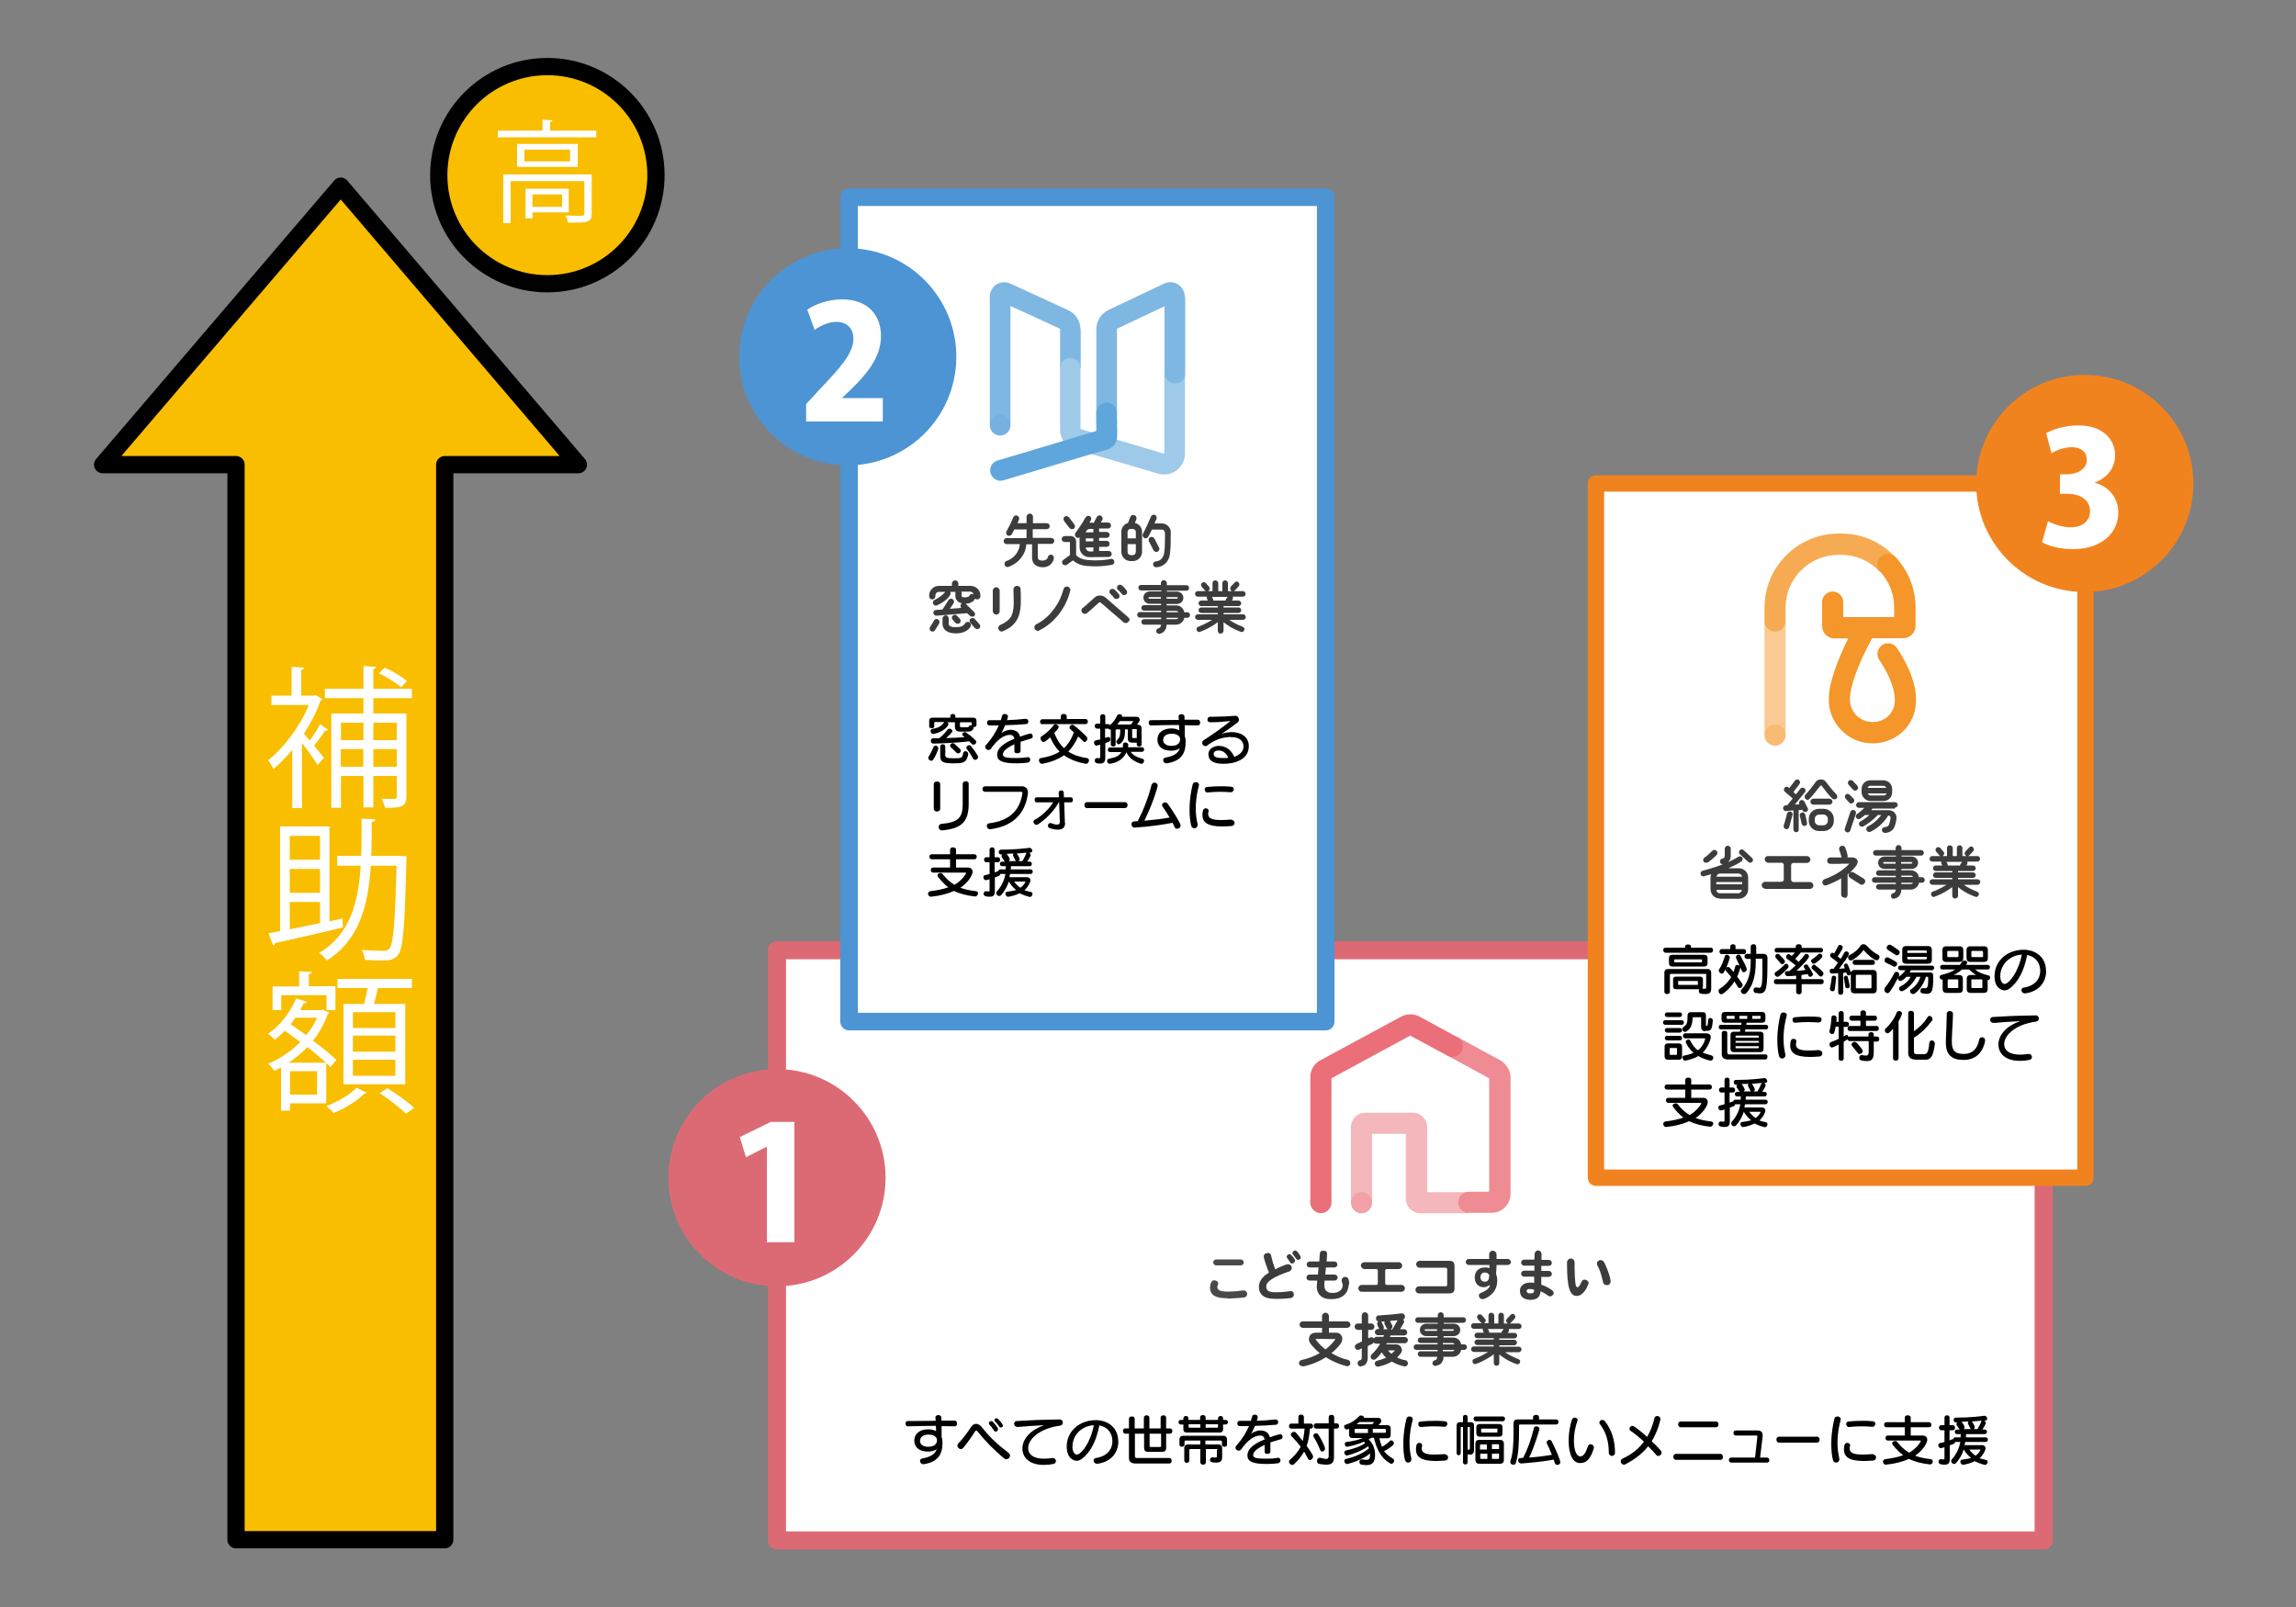 <?xml version="1.0" encoding="utf-8"?>
<!-- Generator: Adobe Illustrator 27.2.0, SVG Export Plug-In . SVG Version: 6.00 Build 0)  -->
<svg version="1.1" id="レイヤー_1" xmlns="http://www.w3.org/2000/svg" xmlns:xlink="http://www.w3.org/1999/xlink" x="0px"
	 y="0px" viewBox="0 0 1000 700" style="enable-background:new 0 0 1000 700;" xml:space="preserve">
<rect x="0" y="0" width="1000" height="700" fill="#808080" stroke="none"/>
<style type="text/css">
	.st0{fill:#F9BE00;stroke:#000000;stroke-width:7.517;stroke-linecap:round;stroke-linejoin:round;stroke-miterlimit:10;}
	.st1{enable-background:new    ;}
	.st2{fill:#FFFFFF;}
	.st3{fill:#FFFFFF;stroke:#DC6A74;stroke-width:7.876;stroke-linecap:round;stroke-linejoin:round;stroke-miterlimit:10;}
	.st4{fill:#FFFFFF;stroke:#4C94D3;stroke-width:7.654;stroke-linecap:round;stroke-linejoin:round;stroke-miterlimit:10;}
	.st5{fill:#FFFFFF;stroke:#F1831F;stroke-width:7.117;stroke-linecap:round;stroke-linejoin:round;stroke-miterlimit:10;}
	.st6{fill:#DC6A74;}
	.st7{fill:#4C94D3;}
	.st8{fill:#F1831F;}
	.st9{fill:#F4B7BB;}
	.st10{fill:none;}
	.st11{fill:#EA6F78;}
	.st12{opacity:0.3;fill:#EA6F78;enable-background:new    ;}
	.st13{fill:#EE8B93;}
	.st14{fill:#3C3C3C;}
	.st15{fill:#494949;}
	.st16{opacity:0.2;fill:#3C3C3C;enable-background:new    ;}
	.st17{fill:#F9CA94;}
	.st18{opacity:0.3;fill:#F49629;enable-background:new    ;}
	.st19{fill:#F6AB53;}
	.st20{fill:#F49629;}
	.st21{fill:#7EB7E2;}
	.st22{fill:#9EC9E9;}
	.st23{fill:#5EA6DB;}
	.st24{opacity:0.3;fill:#65A5DE;enable-background:new    ;}
</style>
<g>
	<polygon class="st0" points="251.9,202.4 148.4,81.1 44.7,202.4 102.8,202.4 102.8,670.7 193.7,670.7 193.7,202.4 	"/>
	<g class="st1">
		<path class="st2" d="M137.5,302.8l2.9,1.7c-0.1,0.3-0.5,0.6-0.8,0.7c-1.7,4.9-4.3,9.8-7.2,14.4c0.7,0.8,1.6,1.9,2.5,3
			c1.6-2.2,3.5-5.2,4.5-7.2l3.5,2.5c-0.3,0.3-0.8,0.4-1.3,0.3c-1.2,1.9-3.1,4.5-4.8,6.6c1.9,2.3,3.7,4.5,4.3,5.3l-2.8,3.1
			c-1.3-2.1-4.3-6.4-6.8-9.6v28.4h-4.2v-25.4c-2.7,3.3-5.5,6.1-8.2,8.4c-0.5-1.1-1.7-3.1-2.4-3.8c6.8-5.3,13.9-14.6,17.8-24.1h-16.3
			V303h8.8v-12.5l5.5,0.3c-0.1,0.5-0.4,0.8-1.3,0.9V303h5.5L137.5,302.8z M179.4,304.1h-16.8v6.7H177v36.2c0,4.5-2.3,4.9-9.3,4.9
			c-0.2-1.1-0.9-2.9-1.5-4c1.3,0,2.5,0.1,3.5,0.1c2.7,0,3.1,0,3.1-1v-9h-10.2v13.7h-4.3V338h-9.8v13.9h-4.2v-41.1h14v-6.7h-16.8
			v-4.1h16.8v-9.9l5.6,0.4c-0.1,0.5-0.4,0.7-1.3,0.9v8.6h16.8V304.1z M158.3,314.8h-9.8v7.6h9.8V314.8z M148.4,334h9.8v-7.7h-9.8
			V334z M172.8,314.8h-10.2v7.6h10.2V314.8z M162.6,334h10.2v-7.7h-10.2V334z M167.5,290.8c3.5,1.5,7.6,4,9.7,5.8l-2.5,2.8
			c-2.1-1.9-6.2-4.5-9.6-6.1L167.5,290.8z"/>
		<path class="st2" d="M149.1,400.1l0.3,3.9c-10.8,2.6-22.3,5.2-29.6,6.8c-0.1,0.5-0.4,0.9-0.9,1l-1.9-5.3l5-0.9V360h21.5v41.3
			L149.1,400.1z M139.4,364.1h-13.2v10.4h13.2V364.1z M139.4,388.9v-10.4h-13.2v10.4H139.4z M126.2,392.9v11.9l13.2-2.7v-9.2H126.2z
			 M174.8,372.9l2.3,0.1c-0.1,0.5-0.1,1.1-0.1,1.5c-0.7,28.9-1.4,38.6-3.6,41.4c-1.8,2.3-3.9,2.5-7.4,2.5c-2.1,0-4.6-0.1-7.1-0.3
			c-0.1-1.3-0.6-3.1-1.3-4.3c4.1,0.3,7.9,0.4,9.3,0.4c1.3,0,2.1-0.2,2.7-1c1.7-2.1,2.5-11,3.1-36.1h-11.2
			c-1.1,17-4.9,32.4-19.2,41.3c-0.7-1.1-2.1-2.5-3.3-3.3c13.4-7.9,17.1-21.9,18.1-38h-10.2v-4.3h10.4c0.2-5.3,0.2-10.7,0.2-16.2
			l6,0.3c-0.1,0.6-0.6,1-1.6,1.1c0,4.9,0,9.9-0.2,14.8H174.8z"/>
		<path class="st2" d="M143.9,464.8c-0.5-0.5-1.1-1.1-1.8-1.7v17.5h-15.8v3.2h-3.9v-18.8c-1,0.5-2,1-3,1.5c-0.5-0.9-1.7-2.4-2.5-3.2
			c4.9-2,9.8-5.3,13.9-9.4c-2.3-1.7-4.6-3.4-6.7-4.9c-1.5,1.5-2.9,2.8-4.4,3.9c-0.7-0.7-2-1.9-2.9-2.6c4.9-3.3,9.6-9.2,12.2-15.4
			l4.7,1.5c-0.1,0.4-0.6,0.6-1.4,0.6c-0.5,1-1,2-1.5,3h9.2l0.7-0.2c1.5,0.8,2.1,1.1,2.7,1.3c-0.1,0.3-0.4,0.5-0.7,0.7
			c-1.5,4.3-3.7,8.1-6.4,11.5c4.1,3.1,7.8,6,10.2,8.4L143.9,464.8z M122.5,433.5v6.5h-3.8v-10.3h11.6v-6.6l5.5,0.3
			c-0.1,0.5-0.4,0.8-1.3,0.9v5.3h11.6V440h-3.9v-6.5H122.5z M142,462.9c-2.3-2.1-5.1-4.4-8.1-6.8c-2.5,2.6-5.3,4.9-8.2,6.8H142z
			 M138.1,476.8v-10.2h-11.8v10.2H138.1z M128.7,443.3c-0.7,1-1.4,1.9-2.1,2.9c2.1,1.5,4.5,3.1,6.8,4.7c1.9-2.3,3.5-4.9,4.7-7.6
			H128.7z M159.7,476c-0.2,0.2-0.6,0.4-1.2,0.5c-2.7,2.9-8.3,6.4-13.2,8.3c-0.7-0.9-2.1-2.2-3.1-3c5-1.9,10.5-5.2,13.1-8L159.7,476z
			 M149.6,437.3h9c0.5-2.1,1.1-4.7,1.5-6.9H147v-4h32.4v4h-14.8c-0.4,2-1.1,4.6-1.7,6.9h13.6v35h-26.9V437.3z M172.2,447.8v-6.9
			h-18.5v6.9H172.2z M172.2,458.1v-7h-18.5v7H172.2z M172.2,468.6v-7h-18.5v7H172.2z M176.8,485.1c-2.5-2.5-7.4-6.3-11.4-8.9
			l3.3-2.2c4,2.5,9.1,6.1,11.7,8.6L176.8,485.1z"/>
	</g>
	<circle class="st0" cx="238.4" cy="76.3" r="47.3"/>
	<g class="st1">
		<path class="st2" d="M239.7,56.9h20v2.9h-42.9v-2.9h19.5v-4.8l4.3,0.3c0,0.3-0.3,0.6-1,0.7V56.9z M257.7,76v17.1
			c0,1.9-0.4,2.9-1.9,3.4c-1.5,0.5-4.2,0.5-8.4,0.5c-0.1-0.9-0.6-2.2-1.1-3.1c2,0,3.8,0.1,5.1,0.1c2.8,0,3.1,0,3.1-1V78.9h-32.1
			v18.3h-3.2V76H257.7z M225.2,62.7h26.4v10h-26.4V62.7z M248.3,70.3v-5.1h-19.9v5.1H248.3z M247.7,92.5h-15.8v2.6h-3V82.2h18.8
			V92.5z M244.8,84.7h-12.9v5.4h12.9V84.7z"/>
	</g>
	<rect x="338.4" y="413.9" class="st3" width="551.7" height="257.1"/>
	<g class="st1">
		<path d="M415.8,621.3c-1.9,0-3.8-0.1-5.7-0.1c0,1.8,0,3.5,0,4.8c0.3,0.7,0.4,1.6,0.4,2.5c0,4.7-1.7,8.3-8.2,9.3
			c-0.1,0-0.2,0-0.2,0c-0.8,0-1.4-0.7-1.4-1.4c0-0.5,0.3-1,1-1.1c4-0.7,5.6-2.1,6.3-4.1c-0.9,0.7-2.2,1.1-3.8,1.1c-4,0-6-2-6-4.8
			c0-2.9,2.3-4.9,6.1-4.9c1.3,0,2.5,0.3,3.4,0.8c0-0.7,0-1.5-0.1-2.3h-1.5c-3.5,0-7.1,0.1-10.7,0.2h0c-0.7,0-1-0.6-1-1.2
			c0-0.6,0.3-1.1,0.9-1.1c4.1,0,8.2-0.1,12.2-0.1c0-0.5,0-1-0.1-1.4v-0.1c0-0.6,0.6-1,1.3-1c0.6,0,1.2,0.3,1.3,1c0,0.5,0,1,0,1.4
			c2,0,3.9,0,5.8,0c0.7,0,1,0.6,1,1.1C416.9,620.7,416.5,621.3,415.8,621.3L415.8,621.3z M404.4,624.9c-2.4,0-3.7,1.1-3.7,2.8
			c0,1.3,1.2,2.5,3.5,2.5c2.2,0,3.9-0.8,3.9-2.9C408.1,626,406.8,624.9,404.4,624.9z"/>
		<path d="M437.5,635.4c-4.3-3.5-8.6-7.9-11.6-11.7c-0.3-0.4-0.5-0.6-0.7-0.6c-0.2,0-0.4,0.2-0.6,0.5c-1.2,2-3.2,4.8-5,7
			c-0.3,0.4-0.7,0.6-1.1,0.6c-0.8,0-1.5-0.7-1.5-1.5c0-0.3,0.1-0.7,0.4-1c1.9-1.9,4.2-5,5.3-6.8c0.7-1.1,1.5-1.7,2.4-1.7
			c0.9,0,1.9,0.6,2.8,1.8c3.1,4,7.1,7.7,11.3,10.8c0.5,0.4,0.7,0.8,0.7,1.2c0,0.8-0.7,1.6-1.5,1.6
			C438.1,635.7,437.8,635.6,437.5,635.4z M433.7,623.6c-0.3,0-0.6-0.1-0.8-0.5c-0.7-1-1.4-2-2-2.6c-0.2-0.2-0.2-0.4-0.2-0.6
			c0-0.5,0.5-0.9,1-0.9c0.2,0,0.5,0.1,0.7,0.3c2.3,2.5,2.3,3.1,2.3,3.3C434.6,623.2,434.2,623.6,433.7,623.6z M435.9,621.8
			c-0.2,0-0.5-0.1-0.7-0.4c-0.5-0.8-1.2-1.6-1.8-2.2c-0.2-0.2-0.3-0.4-0.3-0.6c0-0.5,0.5-0.8,0.9-0.8c0.2,0,0.5,0.1,0.7,0.3
			c0.8,0.8,2.1,2.3,2.1,2.9C436.9,621.4,436.4,621.8,435.9,621.8z"/>
		<path d="M443,621.5c-0.9,0-1.3-0.7-1.3-1.3c0-0.6,0.4-1.2,1.1-1.2c4.7-0.3,10.3-0.6,18.8-0.7c0.8,0,1.3,0.7,1.3,1.4
			c0,0.6-0.4,1.2-1.2,1.3c-9,1.2-13.9,5.9-13.9,9.8c0,2.6,2.1,4.6,6.9,4.6c1.1,0,2.3-0.1,3.6-0.3c0.1,0,0.2,0,0.3,0
			c0.8,0,1.3,0.7,1.3,1.3c0,0.6-0.4,1.2-1.2,1.3c-1.5,0.3-2.9,0.4-4.1,0.4c-6.5,0-9.3-3.4-9.3-7.1c0-4.7,4.3-8.5,9.5-10.2
			c-4.4,0.2-8.1,0.5-11.6,0.8H443z"/>
		<path d="M487.1,627.8c-0.1,5.5-3.6,9-9,9.8c-0.1,0-0.2,0-0.3,0c-0.9,0-1.5-0.7-1.5-1.4c0-0.5,0.3-1,1-1.1c5.1-0.8,7.1-3.9,7.2-7.1
			v-0.2c0-3.7-2.3-6.3-5.7-6.9c-1.3,6.8-3.9,11.9-7.8,14.7c-0.7,0.5-1.4,0.7-2.1,0.7c-1.3,0-4.3-1.1-4.3-6.2
			c0-6.8,5.7-11.5,12.7-11.5c5.2,0,9.7,3.3,9.7,9V627.8z M467.1,630.2c0,0.1,0,0.3,0,0.5c0.1,1.6,0.9,2.9,1.9,2.9
			c1.8,0,5.9-4.9,7.4-12.8C470.8,621.2,467.1,625.3,467.1,630.2z"/>
		<path d="M493.9,637.4c-1.4,0-2.2-1-2.2-2.2v-10.7h-1.6c-0.7,0-1-0.6-1-1.2c0-0.6,0.3-1.1,1-1.1h1.6V618c0-0.7,0.6-1,1.3-1
			c0.6,0,1.2,0.3,1.2,1v4.2h4v-4.7c0-0.7,0.6-1,1.2-1c0.6,0,1.2,0.3,1.2,1v4.7h4.9v-4.7c0-0.7,0.6-1,1.2-1c0.6,0,1.2,0.3,1.2,1v4.7
			h1.7c0.7,0,1,0.6,1,1.1c0,0.6-0.3,1.2-1,1.2h-1.7v6.2c0,1.2-0.6,1.7-1.7,1.7H500c-1.2,0-1.7-0.6-1.7-1.7v-6.2h-4v9.8
			c0,0.4,0.2,0.8,0.8,0.8h14.2c0.7,0,1,0.6,1,1.2c0,0.6-0.3,1.2-1,1.2H493.9z M505.6,624.5h-4.9v5.4c0,0.2,0.1,0.4,0.4,0.4h4.2
			c0.2,0,0.4-0.1,0.4-0.4V624.5z"/>
		<path d="M516.8,624c-0.9,0-1.4-0.5-1.4-1.4v-2.1h-1.1c-0.7,0-1-0.5-1-1c0-0.5,0.3-1,1-1h1.1v-0.7c0-0.7,0.6-1,1.1-1
			c0.6,0,1.1,0.3,1.1,1v0.7h5.1v-1.1c0-0.7,0.6-1,1.2-1c0.6,0,1.2,0.3,1.2,1v1.1h5.4v-0.7c0-0.7,0.6-1,1.1-1c0.6,0,1.1,0.3,1.1,1
			v0.7h1.1c0.7,0,1,0.5,1,1c0,0.5-0.3,1-1,1h-1.1v2.1c0,0.9-0.5,1.4-1.4,1.4H516.8z M530.3,631.6c0-0.2-0.1-0.4-0.4-0.4h-4.7v5.8
			c0,0.7-0.6,1-1.2,1c-0.6,0-1.2-0.3-1.2-1v-5.8h-4.4c-0.2,0-0.4,0.1-0.4,0.4v4.6c0,0.7-0.6,1-1.1,1c-0.6,0-1.1-0.3-1.1-1v-5.3
			c0-1.2,0.6-1.7,1.7-1.7h5.3v-1.7h-6.5c-0.2,0-0.4,0.1-0.4,0.4v1.5c0,0.5-0.5,0.8-1.1,0.8c-0.5,0-1.1-0.3-1.1-0.8v-2.3
			c0-1.2,0.6-1.7,1.7-1.7h17.3c1.2,0,1.7,0.6,1.7,1.7v2.3c0,0.5-0.5,0.8-1.1,0.8c-0.5,0-1.1-0.3-1.1-0.8v-1.5c0-0.2-0.3-0.4-0.5-0.4
			h-6.7v1.7h5.6c1.2,0,1.7,0.6,1.7,1.7v3.7c0,1.7-0.6,2.5-2.6,2.5c-2.5,0-2.7-0.6-2.7-1.2c0-0.5,0.4-1.1,1-1.1c0,0,0.1,0,0.2,0
			c0,0,0.1,0,0.1,0c0.5,0.1,0.8,0.1,1.1,0.1c0.5,0,0.6-0.2,0.6-0.6V631.6z M522.8,620.4h-5.1v1.2c0,0.2,0.1,0.3,0.3,0.3h4.8V620.4z
			 M530.5,620.4h-5.4v1.5h5.1c0.2,0,0.3-0.1,0.3-0.3V620.4z"/>
		<path d="M550.8,632.4l0-3c-3.7,1.7-5,3.2-5,4.4c0,1.3,1.4,1.6,5.8,1.6c1.9,0,3.4-0.1,4.9-0.4c0.1,0,0.1,0,0.2,0c0.7,0,1,0.6,1,1.1
			c0,0.6-0.4,1.2-1.1,1.3c-1.8,0.2-3,0.3-5,0.3c-6.2,0-8.3-1.2-8.3-3.7c0-2.9,2.8-5.1,7.5-7c-0.2-1.2-1-1.7-1.9-1.7
			c-3,0-5.9,2.6-8.3,6c-0.3,0.4-0.7,0.6-1.1,0.6c-0.7,0-1.4-0.6-1.4-1.3c0-0.3,0.1-0.5,0.3-0.8c2.7-3,4.3-5.7,5.6-8.6
			c-1.4,0-2.8,0-4.1,0c-0.7,0-1-0.6-1-1.2c0-0.5,0.3-1.1,0.9-1.1h0.1c1.2,0,2.4,0,3.6,0h1.3c0.2-0.7,0.4-1.3,0.6-2
			c0.1-0.5,0.6-0.7,1.1-0.7c0.7,0,1.3,0.4,1.3,1.1c0,0.3-0.2,0.8-0.4,1.6c2.7-0.1,5.4-0.3,8.1-0.6h0.1c0.7,0,1.1,0.6,1.1,1.2
			c0,0.5-0.3,1-0.9,1.1c-1.9,0.2-5.6,0.4-9.2,0.5c-0.5,1.1-1,2.3-1.7,3.4c1.3-0.9,2.8-1.4,4-1.4c2.1,0,3.7,0.9,4.2,3
			c1.2-0.5,2.6-0.9,4-1.3c0.1,0,0.3-0.1,0.4-0.1c0.7,0,1.1,0.6,1.1,1.2c0,0.5-0.2,0.9-0.7,1c-1.8,0.5-3.3,1-4.6,1.4v4
			c0,0.7-0.6,1-1.3,1S550.8,633.1,550.8,632.4L550.8,632.4z"/>
		<path d="M570.5,622.4c-0.2,2.8-0.6,5.3-1.4,7.4c2.8,4,2.8,4.3,2.8,4.7c0,0.7-0.7,1.5-1.3,1.5c-0.3,0-0.7-0.2-0.9-0.6
			c-0.6-1.1-1.1-2.1-1.7-3.1c-1.1,2-2.8,4.1-4.5,5.6c-0.2,0.2-0.4,0.2-0.7,0.2c-0.7,0-1.4-0.7-1.4-1.4c0-0.2,0.1-0.5,0.3-0.7
			c2.3-2,3.8-3.9,4.8-5.8c-1.1-1.5-2.4-3-4-4.6c-0.2-0.2-0.3-0.5-0.3-0.7c0-0.6,0.7-1.2,1.4-1.2c0.7,0,0.7,0.1,3.8,4
			c0.2-0.9,0.6-2.7,0.8-5.4h-5.8c-0.7,0-1-0.6-1-1.1c0-0.5,0.3-1.1,1-1.1h3.1v-2.9c0-0.7,0.6-1,1.2-1s1.2,0.3,1.2,1v2.9h3
			c0.7,0,1,0.6,1,1.1c0,0.6-0.3,1.1-1,1.1H570.5z M575,631.6c-0.7-1.7-1.6-3.7-2.8-5.6c-0.1-0.2-0.2-0.4-0.2-0.6
			c0-0.6,0.6-1.1,1.2-1.1c0.4,0,0.7,0.2,1,0.6c1.6,2.5,2.9,5.4,2.9,6.1c0,0.7-0.7,1.3-1.2,1.3C575.6,632.3,575.2,632.1,575,631.6z
			 M578.7,622.3h-5.5c-0.7,0-1-0.6-1-1.2c0-0.6,0.3-1.1,1-1.1h5.5v-2.7c0-0.7,0.6-1,1.2-1c0.6,0,1.2,0.3,1.2,1v2.7h1.1
			c0.7,0,1,0.6,1,1.1c0,0.6-0.3,1.2-1,1.2H581v12.3c0,2.2-0.7,3.4-3.3,3.4c-0.8,0-1.8-0.1-3-0.3c-0.8-0.1-1.1-0.7-1.1-1.3
			c0-0.7,0.5-1.4,1.1-1.4c0.1,0,0.2,0,0.3,0c1.1,0.3,1.9,0.5,2.5,0.5c1.2,0,1.2-0.7,1.2-1.7V622.3z"/>
		<path d="M600.7,626.2c0.3,1.5,0.7,2.7,1.2,4c1.4-0.7,2.5-1.6,3.4-2.5c0.2-0.2,0.4-0.3,0.6-0.3c0.6,0,1.2,0.7,1.2,1.3
			c0,0.2-0.1,0.5-0.3,0.7c-1.2,1.1-2.5,2-4,2.7c1,1.4,2.3,2.3,3.9,3.3c0.4,0.2,0.5,0.6,0.5,0.9c0,0.7-0.6,1.3-1.2,1.3
			c-0.2,0-0.4,0-0.6-0.2c-4.4-2.6-5.9-6.7-7-11.1h-1.1c-0.4,0.2-0.8,0.5-1.2,0.7c1.2,1,2.8,3.3,2.8,6.7c0,2.6-0.7,4.5-3.8,4.5
			c-0.7,0-1.5-0.1-2.4-0.3c-0.4-0.1-0.6-0.6-0.6-1.1c0-0.5,0.3-1.1,0.9-1.1c0,0,0.1,0,0.2,0c0.8,0.1,1.4,0.2,1.9,0.2
			c1.2,0,1.6-0.5,1.6-2.1c0-0.2,0-0.5,0-0.7c-2.3,2.1-7.1,4-9.9,4.6c-0.1,0-0.1,0-0.2,0c-0.6,0-1.1-0.7-1.1-1.3
			c0-0.4,0.2-0.8,0.8-0.9c3-0.7,7-2.1,9.9-4.6c-0.1-0.4-0.1-0.6-0.3-0.9c-2.7,1.9-6.6,3.4-9.1,4c0,0-0.1,0-0.2,0
			c-0.6,0-1.1-0.7-1.1-1.3c0-0.4,0.2-0.8,0.8-0.9c2.5-0.5,6.1-1.6,8.3-3.2c-0.3-0.2-0.4-0.5-0.6-0.6c-2.3,1.1-4.8,1.7-7.2,2.2
			c0,0-0.1,0-0.1,0c-0.6,0-1-0.6-1-1.2c0-0.4,0.2-0.8,0.8-0.9c2.7-0.3,5.1-0.9,7.1-1.7h-4.6c-0.9,0-1.4-0.5-1.4-1.4v-2.6
			c-0.2,0.1-0.9,0.3-1,0.3c-0.6,0-1.2-0.7-1.2-1.3c0-0.4,0.2-0.7,0.7-0.8c2.8-0.9,4.5-2.3,6-3.8c0.1-0.2,0.4-0.2,0.7-0.2
			c0.6,0,1.3,0.3,1.3,0.9c0,0,0,0.1,0,0.1h6.2c0.8,0,1.3,0.6,1.3,1.3c0,0.3-0.1,0.7-0.4,1l-0.8,0.9h3.9c0.9,0,1.4,0.5,1.4,1.4v2.9
			c0,0.9-0.5,1.4-1.4,1.4H600.7z M595.8,622.4h-5.5c-0.2,0-0.3,0.1-0.3,0.3v1.2c0,0.2,0.1,0.3,0.3,0.3h5.5V622.4z M598.6,619.4h-6.4
			c-0.4,0.3-0.9,0.7-1.4,1h6.8L598.6,619.4z M603.6,622.7c0-0.2-0.1-0.3-0.3-0.3h-5.4v1.7h5.4c0.2,0,0.3-0.1,0.3-0.3V622.7z"/>
		<path d="M613.9,617c0.7,0,1.4,0.4,1.4,1.1c0,0.1,0,0.2,0,0.3c-0.7,2.6-1.4,5.8-1.4,10.1c0,2.5,0.3,4.6,0.8,6.8c0,0.1,0,0.3,0,0.4
			c0,0.9-0.7,1.4-1.4,1.4c-0.6,0-1.2-0.4-1.4-1.2c-0.5-1.9-0.7-4.4-0.7-7c0-4.5,0.7-8.3,1.4-11.1C612.8,617.3,613.3,617,613.9,617z
			 M629.5,633.6c0.8,0,1.2,0.6,1.2,1.2c0,0.7-0.4,1.3-1.2,1.4c-1.5,0.1-2.8,0.2-4.1,0.2c-6.8,0-8.7-2-8.7-5.1c0-0.7,0.1-1.4,0.3-2
			c0.2-0.5,0.6-0.8,1.1-0.8c0.7,0,1.3,0.4,1.3,1c0,0.1,0,0.2,0,0.2c-0.1,0.4-0.2,0.8-0.2,1.2c0,1.8,1.3,2.7,5.7,2.7
			c1.2,0,2.7-0.1,4.3-0.2H629.5z M629.1,621.5c-1.5-0.1-3-0.2-4.5-0.2c-2,0-3.9,0.1-5.7,0.3h-0.1c-0.7,0-1.1-0.7-1.1-1.3
			c0-0.5,0.3-1.1,1-1.1c2-0.2,4-0.3,6-0.3c1.5,0,3,0,4.6,0.2c0.7,0,1.1,0.6,1.1,1.2C630.3,620.8,629.9,621.5,629.1,621.5
			L629.1,621.5z"/>
		<path d="M637.1,621.6h-0.6c-0.2,0-0.3,0.1-0.3,0.3v11c0,0.7-0.5,1-0.9,1s-0.9-0.3-0.9-1V621c0-0.9,0.5-1.5,1.4-1.5h1.4v-2.3
			c0-0.6,0.5-0.9,1-0.9c0.5,0,1,0.3,1,0.9v2.3h1.4c0.9,0,1.4,0.5,1.4,1.5v10.5c0,1.4-0.5,2.1-1.7,2.1c-0.3,0-0.7,0-1.1-0.1v3.5
			c0,0.6-0.5,0.9-1,0.9c-0.5,0-1-0.3-1-0.9V621.6z M640.2,621.9c0-0.2-0.1-0.3-0.3-0.3h-0.7v9.8c0.2,0,0.4,0.1,0.5,0.1
			c0.4,0,0.5-0.2,0.5-0.9V621.9z M642.8,619.1c-0.7,0-1-0.5-1-1.1c0-0.5,0.3-1,1-1h11.7c0.7,0,1,0.5,1,1c0,0.5-0.3,1.1-1,1.1H642.8z
			 M644.3,637.6c-1.1,0-1.7-0.6-1.7-1.7v-7c0-1.2,0.6-1.7,1.7-1.7h9c1.1,0,1.7,0.6,1.7,1.7v7c0,1.2-0.6,1.7-1.7,1.7H644.3z
			 M644.4,625.8c-0.9,0-1.4-0.5-1.4-1.4v-2.7c0-0.9,0.5-1.4,1.4-1.4h8.6c0.9,0,1.4,0.5,1.4,1.4v2.7c0,0.9-0.5,1.4-1.4,1.4H644.4z
			 M647.7,629.2H645c-0.2,0-0.4,0.1-0.4,0.4v1.8h3V629.2z M647.7,633.2h-3v1.9c0,0.2,0.1,0.4,0.4,0.4h2.7V633.2z M652.2,622.6
			c0-0.2-0.1-0.3-0.3-0.3h-6.5c-0.2,0-0.3,0.1-0.3,0.3v1.1c0,0.2,0.1,0.3,0.3,0.3h6.5c0.2,0,0.3-0.1,0.3-0.3V622.6z M652.9,629.5
			c0-0.2-0.1-0.4-0.4-0.4h-2.7v2.1h3.1V629.5z M652.9,633.2h-3.1v2.3h2.7c0.2,0,0.4-0.1,0.4-0.4V633.2z"/>
		<path d="M662,620.5c-0.2,0-0.4,0.1-0.4,0.4v1.7c0,6.4-0.2,10.8-1.4,14.7c-0.1,0.5-0.6,0.7-1.1,0.7c-0.7,0-1.3-0.4-1.3-1.1
			c0-0.1,0-0.2,0-0.3c1.2-3.7,1.4-7.4,1.4-13.4v-3.2c0-1.2,0.6-1.7,1.7-1.7h6.8v-1c0-0.7,0.7-1,1.3-1c0.7,0,1.3,0.3,1.3,1v1h7.5
			c0.7,0,1,0.5,1,1.1c0,0.5-0.3,1.1-1,1.1H662z M662.3,637.4c-0.7,0-1.1-0.7-1.1-1.3c0-0.5,0.3-1,0.9-1c0.4,0,0.9,0,1.3-0.1
			c1.8-3.4,3.4-7.7,4.7-13c0.1-0.5,0.6-0.7,1-0.7c0.7,0,1.4,0.4,1.4,1.1c0,0.4-2.3,8.1-4.5,12.5c3-0.2,6.5-0.6,9.9-1.2
			c-0.7-1.8-1.4-3.4-2.2-5c-0.1-0.1-0.1-0.3-0.1-0.4c0-0.6,0.7-1.1,1.3-1.1c0.4,0,0.7,0.2,0.9,0.6c2.1,4,3.8,8.5,3.8,9.1
			c0,0.7-0.7,1.2-1.3,1.2c-0.5,0-0.9-0.2-1.1-0.8c-0.2-0.5-0.3-1-0.5-1.5c-3.5,0.7-8.3,1.2-14.2,1.7H662.3z"/>
		<path d="M683.2,627.4c0-3,0.6-6.6,1.4-8.9c0.3-0.7,0.8-1,1.3-1c0.7,0,1.2,0.5,1.2,1.1c0,0.1,0,0.3-0.1,0.4
			c-0.9,2.5-1.5,5.6-1.5,8.5c0,4.6,1.3,6.9,2.7,6.9c1.3,0,2.3-1.1,3.4-4.4c0.2-0.7,0.7-0.9,1.2-0.9c0.7,0,1.4,0.6,1.4,1.4
			c0,0.2,0,0.4-0.1,0.6c-1.5,4.7-3.3,6.2-5.9,6.2C684.9,637.3,683.2,633.3,683.2,627.4z M700.7,632.8c0-4.9-1.2-9-3.9-12.5
			c-0.2-0.2-0.2-0.5-0.2-0.7c0-0.6,0.6-1.1,1.3-1.1c0.4,0,0.8,0.2,1.1,0.6c3,3.7,4.4,8.5,4.4,13.7c0,0.9-0.7,1.4-1.4,1.4
			C701.4,634.1,700.7,633.7,700.7,632.8z"/>
		<path d="M708,637.8c-0.2,0.1-0.5,0.2-0.7,0.2c-0.8,0-1.4-0.7-1.4-1.4c0-0.5,0.2-1,0.9-1.3c3.9-1.8,6.9-4.2,9.2-7.3
			c-2-1.9-4.1-3.6-5.9-4.8c-0.3-0.2-0.4-0.5-0.4-0.8c0-0.7,0.6-1.3,1.3-1.3c0.3,0,0.5,0.1,0.8,0.3c1.8,1.2,3.7,2.8,5.6,4.5
			c1.4-2.4,2.5-5.2,3.2-8.2c0.1-0.6,0.7-0.9,1.2-0.9c0.7,0,1.4,0.5,1.4,1.3c0,0.5-1.2,5.4-3.8,9.7c1.4,1.3,2.7,2.7,4,4.1
			c0.2,0.2,0.3,0.5,0.3,0.8c0,0.8-0.7,1.5-1.5,1.5c-0.3,0-0.6-0.1-0.8-0.4c-1.1-1.3-2.3-2.6-3.6-3.8
			C715.5,633,712.2,635.6,708,637.8z"/>
		<path d="M729.9,635.9c-0.7,0-1.1-0.7-1.1-1.3c0-0.6,0.4-1.3,1.1-1.3h19.4c0.7,0,1.1,0.7,1.1,1.3c0,0.7-0.3,1.3-1.1,1.3H729.9z
			 M732,621.7c-0.7,0-1.1-0.6-1.1-1.3c0-0.6,0.4-1.2,1.1-1.2h15.4c0.7,0,1.1,0.6,1.1,1.2c0,0.6-0.4,1.3-1.1,1.3H732z"/>
		<path d="M754,637.1c-0.7,0-1-0.6-1-1.1c0-0.5,0.3-1.1,1-1.1h10.4l1-9.1v-0.1c0-0.2-0.1-0.4-0.4-0.4h-9c-0.7,0-1-0.6-1-1.1
			s0.3-1.1,1-1.1h9.5c1.5,0,2.2,0.8,2.2,2.1c0,0.1,0,0.3,0,0.5l-1.1,9.2h3c0.7,0,1,0.6,1,1.1c0,0.6-0.3,1.1-1,1.1H754z"/>
		<path d="M774.8,628.4c-0.7,0-1.1-0.7-1.1-1.3c0-0.7,0.4-1.3,1.1-1.3h16.6c0.7,0,1.1,0.7,1.1,1.3c0,0.7-0.4,1.3-1.1,1.3H774.8z"/>
		<path d="M800.3,617c0.7,0,1.4,0.4,1.4,1.1c0,0.1,0,0.2,0,0.3c-0.7,2.6-1.4,5.8-1.4,10.1c0,2.5,0.3,4.6,0.8,6.8c0,0.1,0,0.3,0,0.4
			c0,0.9-0.7,1.4-1.4,1.4c-0.6,0-1.2-0.4-1.4-1.2c-0.5-1.9-0.7-4.4-0.7-7c0-4.5,0.7-8.3,1.4-11.1C799.2,617.3,799.7,617,800.3,617z
			 M815.9,633.6c0.8,0,1.2,0.6,1.2,1.2c0,0.7-0.4,1.3-1.2,1.4c-1.5,0.1-2.8,0.2-4.1,0.2c-6.8,0-8.7-2-8.7-5.1c0-0.7,0.1-1.4,0.3-2
			c0.2-0.5,0.6-0.8,1.1-0.8c0.7,0,1.3,0.4,1.3,1c0,0.1,0,0.2,0,0.2c-0.1,0.4-0.2,0.8-0.2,1.2c0,1.8,1.3,2.7,5.7,2.7
			c1.2,0,2.7-0.1,4.3-0.2H815.9z M815.5,621.5c-1.5-0.1-3-0.2-4.5-0.2c-2,0-3.9,0.1-5.7,0.3h-0.1c-0.7,0-1.1-0.7-1.1-1.3
			c0-0.5,0.3-1.1,1-1.1c2-0.2,4-0.3,6-0.3c1.5,0,3,0,4.6,0.2c0.7,0,1.1,0.6,1.1,1.2C816.7,620.8,816.3,621.5,815.5,621.5
			L815.5,621.5z"/>
		<path d="M840.6,637.9c-3.7-0.4-6.7-1.2-9.2-2.4c-2.7,1.2-6,2.1-10,2.5h-0.1c-0.7,0-1.2-0.7-1.2-1.3c0-0.5,0.3-1,1-1.1
			c3.1-0.4,5.6-0.9,7.8-1.7c-1.9-1.4-4.8-4.5-4.8-5.2c0-0.6,0.7-1,1.4-1c0.3,0,0.6,0.1,0.8,0.4c1.6,2,3.2,3.5,5.2,4.7
			c3.5-2,5.1-4.9,5.1-5.1c0-0.1-0.1-0.2-0.3-0.2h-14.1c-0.7,0-1-0.6-1-1.1c0-0.6,0.3-1.1,1-1.1h7.4v-3.6h-8c-0.7,0-1-0.6-1-1.1
			c0-0.6,0.3-1.1,1-1.1h8v-2c0-0.7,0.6-1,1.3-1c0.6,0,1.3,0.3,1.3,1v2h8c0.7,0,1,0.6,1,1.1c0,0.6-0.3,1.1-1,1.1h-8v3.6h5.2
			c1.3,0,2,0.8,2,1.9c0,1.1-1.5,4.3-5.3,6.9c1.9,0.7,4,1.2,6.8,1.5c0.7,0.1,0.9,0.5,0.9,1C841.9,637.1,841.4,637.9,840.6,637.9
			L840.6,637.9z"/>
		<path d="M854.9,638c-0.6,0-1.1-0.7-1.1-1.3c0-0.5,0.3-0.9,0.9-0.9c1.5-0.2,2.8-0.4,3.8-0.7c-1.3-1.1-2.5-2.4-3.2-3.7
			c-0.7,2-1.7,4.1-3.4,5.9c-0.2,0.3-0.5,0.4-0.8,0.4c-0.7,0-1.3-0.6-1.3-1.3c0-0.2,0.1-0.5,0.3-0.7c2.3-2.6,3.3-5.3,3.7-7.6h-2
			c-0.1,0-0.2,0-0.3,0c-0.1,0.7-0.1,0.7-2.3,1.5v6c0,1.6-0.5,2.4-2.2,2.4c-2.3,0-2.7-0.6-2.7-1.3c0-0.6,0.4-1.1,1-1.1
			c0.1,0,0.1,0,0.2,0c0.5,0.1,0.8,0.1,1,0.1c0.3,0,0.4-0.1,0.4-0.5v-4.8c-1.4,0.4-1.4,0.4-1.6,0.4c-0.7,0-1.1-0.7-1.1-1.3
			c0-0.4,0.2-0.8,0.7-0.9c0.7-0.1,1.4-0.3,2-0.5v-5.1h-1.4c-0.7,0-1-0.6-1-1.1c0-0.6,0.3-1.1,1-1.1h1.4v-3.3c0-0.7,0.6-1,1.1-1
			c0.6,0,1.1,0.3,1.1,1v3.3h1.4c0.7,0,1,0.5,1,1.1c0,0.5-0.3,1.1-1,1.1h-1.4v4.4c0.3-0.1,0.7-0.2,1-0.4c0.1,0,0.3-0.1,0.4-0.1
			c0.1,0,0.2,0,0.2,0c0.1-0.5,0.4-0.8,1-0.8h2.2c0-0.5,0.1-1,0.1-1.4h-1.6c-0.7,0-1-0.5-1-1c0-0.5,0.3-1,1-1h1.2
			c-0.1-0.1-0.2-0.2-0.3-0.3c-0.3-0.5-0.7-1-1-1.5c-0.1-0.2-0.2-0.4-0.2-0.6c0-0.3,0.2-0.5,0.4-0.7h-0.7c-0.6,0-0.9-0.6-0.9-1.1
			c0-0.5,0.3-1,1-1h0.7c5.4,0,10.3-0.6,11.6-0.8h0.1c0.7,0,1.2,0.7,1.2,1.3c0,0.7-0.6,0.8-1.3,0.9c0.4,0.2,0.7,0.5,0.7,0.9
			c0,0.6-1.3,2.7-1.5,2.9h1c0.7,0,1,0.5,1,1c0,0.5-0.3,1-1,1h-8.1c0,0.5,0,0.9-0.1,1.4h8.6c0.7,0,1,0.5,1,1c0,0.5-0.3,1-1,1h-8.9
			c-0.1,0.5-0.1,1-0.3,1.4h7.8c0.8,0,1.4,0.6,1.4,1.4c0,0.6-0.8,2.6-2.6,4.3c0.8,0.3,1.8,0.5,2.7,0.7c0.6,0.1,0.8,0.5,0.8,0.9
			c0,0.6-0.5,1.3-1.1,1.3c-0.3,0-2.5-0.6-4.5-1.6c-1.5,0.7-3.2,1.3-5.4,1.6H854.9z M858.4,622.5c-0.1-0.1-0.2-0.2-0.3-0.4
			c-0.3-0.7-0.7-1.4-0.9-1.8c-0.1-0.2-0.1-0.3-0.1-0.5c0-0.2,0.1-0.4,0.3-0.6c-1,0-2.1,0.1-3.1,0.1c0.4,0.3,1.4,2,1.4,2.4
			c0,0.3-0.2,0.6-0.5,0.8H858.4z M857.7,631.4c0.7,1,1.7,2,2.7,2.7c0.9-0.6,1.6-1.4,2.2-2.5c0,0,0-0.1,0-0.1c0-0.1,0-0.1-0.2-0.1
			H857.7z M861.3,622.5c0.7-1.2,1.4-2.6,1.6-3.3c0.1-0.1,0.1-0.3,0.2-0.4c-1.1,0.1-2.6,0.3-4.3,0.4c0.4,0.4,1.3,2,1.3,2.5
			c0,0.3-0.2,0.6-0.5,0.8H861.3z"/>
	</g>
	<rect x="369.8" y="85.9" class="st4" width="207.6" height="359.1"/>
	<rect x="695.1" y="210.6" class="st5" width="213.2" height="302.4"/>
	<g class="st1">
		<path d="M405.6,331.4c-0.6,0-1.3-0.6-1.3-1.3c0-0.2,0-0.4,0.2-0.6c0.9-1.3,1.8-3.4,2.1-4.1c0.2-0.4,0.5-0.6,0.9-0.6
			c0.6,0,1.2,0.5,1.2,1.2c0,0.1,0,0.2-0.1,0.4c-0.3,0.9-1.2,3.2-2.3,4.7C406.1,331.3,405.8,331.4,405.6,331.4z M418.4,318.7
			c-2,0-2.5-0.8-2.5-2.6v-1.5h-3.3c0.3,0.2,0.5,0.5,0.5,0.8c0,0.9-2.4,3.6-6.6,4.3h-0.1c-0.6,0-1.1-0.7-1.1-1.3
			c0-0.4,0.2-0.8,0.8-0.9c1.9-0.3,4-1,4.9-2.7c0.1-0.1,0.2-0.2,0.3-0.3h-4.1c-0.2,0-0.3,0.1-0.3,0.3v1.7c0,0.5-0.5,0.7-1.1,0.7
			c-0.5,0-1.1-0.2-1.1-0.7v-2.5c0-0.9,0.5-1.4,1.4-1.4h7.8v-0.7c0-0.6,0.6-0.9,1.1-0.9c0.6,0,1.1,0.3,1.1,0.9v0.7h7.8
			c0.9,0,1.4,0.5,1.4,1.4v1.8c0,0.6-0.5,0.9-1.1,0.9c-0.1,0-0.2,0-0.3,0c0.1,0.1,0.1,0.3,0.1,0.4c0,0.1,0,0.2-0.1,0.4
			c-0.6,1.1-1.4,1.2-3,1.2H418.4z M409,321.6c1.6-1.2,2.7-2.5,3.7-3.8c0.2-0.2,0.5-0.4,0.8-0.4c0.6,0,1.3,0.5,1.3,1
			c0,0.3-0.2,0.8-2.7,3.1c3.2-0.1,5.9-0.2,8-0.4c-0.2-0.2-0.4-0.4-0.6-0.5c-0.3-0.2-0.4-0.5-0.4-0.7c0-0.5,0.5-1,1.1-1
			c0.2,0,0.4,0,0.6,0.2c0.9,0.6,2.9,2.1,4.1,3.4c0.2,0.2,0.3,0.5,0.3,0.7c0,0.6-0.6,1.2-1.2,1.2c-0.2,0-0.5-0.1-0.7-0.3
			c-0.4-0.4-0.8-0.8-1.2-1.2c-4.8,0.7-14.3,1-15.7,1c-0.6,0-1-0.6-1-1.2c0-0.5,0.3-1.1,1-1.1H409z M409.5,325.2c0-0.7,0.6-1,1.1-1
			c0.6,0,1.1,0.3,1.1,1v3.6c0,1.1,0.4,1.5,3.5,1.5c3.7,0,3.8,0,4.3-2.2c0.1-0.6,0.6-0.9,1-0.9c0.6,0,1.2,0.5,1.2,1.2
			c0,0.1,0,0.2,0,0.3c-0.8,3.4-1.8,3.8-6.4,3.8c-4.5,0-5.8-0.5-5.8-3.4V325.2z M417.3,328.2c-0.2,0-0.5-0.1-0.7-0.3
			c-0.7-0.8-1.6-1.6-2.5-2.4c-0.2-0.2-0.3-0.4-0.3-0.7c0-0.6,0.6-1.1,1.2-1.1c0.2,0,0.4,0.1,0.6,0.2c2.7,2.5,2.9,2.6,2.9,3.1
			C418.5,327.6,417.9,328.2,417.3,328.2z M423.2,314.9c0-0.3-0.1-0.3-0.3-0.3h-4.8v1.5c0,0.7,0.2,0.7,0.7,0.7h2.3
			c0.6,0,0.8-0.1,0.9-0.4c0.1-0.3,0.4-0.5,0.7-0.5c0.1,0,0.3,0,0.5,0.1V314.9z M424.7,331c-0.3,0-0.7-0.2-0.9-0.6
			c-0.6-1.1-1.6-2.8-2.7-4.1c-0.1-0.2-0.2-0.4-0.2-0.6c0-0.6,0.6-1.1,1.2-1.1c0.3,0,0.5,0.1,0.7,0.3c1.2,1.4,3.2,4.2,3.2,4.8
			C426,330.5,425.3,331,424.7,331z"/>
		<path d="M441.8,327.2l0-3c-3.7,1.7-5,3.2-5,4.4c0,1.3,1.4,1.6,5.8,1.6c1.9,0,3.4-0.1,4.9-0.4c0.1,0,0.1,0,0.2,0c0.7,0,1,0.6,1,1.1
			c0,0.6-0.4,1.2-1.1,1.3c-1.8,0.2-3,0.3-5,0.3c-6.2,0-8.3-1.2-8.3-3.7c0-2.9,2.8-5.1,7.5-7c-0.2-1.2-1-1.7-1.9-1.7
			c-3,0-5.9,2.6-8.3,6c-0.3,0.4-0.7,0.6-1.1,0.6c-0.7,0-1.4-0.6-1.4-1.3c0-0.3,0.1-0.5,0.3-0.8c2.7-3,4.3-5.7,5.6-8.6
			c-1.4,0-2.8,0-4.1,0c-0.7,0-1-0.6-1-1.2c0-0.5,0.3-1.1,0.9-1.1h0.1c1.2,0,2.4,0,3.6,0h1.4c0.2-0.7,0.4-1.3,0.6-2
			c0.1-0.5,0.6-0.7,1.1-0.7c0.7,0,1.4,0.4,1.4,1.1c0,0.3-0.2,0.8-0.4,1.6c2.7-0.1,5.4-0.3,8.1-0.6h0.1c0.7,0,1.1,0.6,1.1,1.2
			c0,0.5-0.3,1-0.9,1.1c-1.9,0.2-5.6,0.4-9.2,0.5c-0.5,1.1-1,2.3-1.7,3.4c1.3-0.9,2.8-1.4,4-1.4c2.1,0,3.7,0.9,4.2,3
			c1.2-0.5,2.6-0.9,4-1.3c0.1,0,0.3-0.1,0.4-0.1c0.7,0,1.1,0.6,1.1,1.2c0,0.5-0.2,0.9-0.7,1c-1.8,0.5-3.3,1-4.6,1.4v4
			c0,0.7-0.6,1-1.3,1C442.4,328.2,441.8,327.9,441.8,327.2L441.8,327.2z"/>
		<path d="M454,332.7c-0.1,0-0.1,0-0.2,0c-0.7,0-1.3-0.8-1.3-1.5c0-0.5,0.2-0.9,0.9-1c3-0.5,5.8-1.3,8.1-2.8c-1.6-1.6-3-3.7-4.1-6.2
			c-2.2,1.9-2.6,2-2.9,2c-0.7,0-1.3-0.8-1.3-1.6c0-0.4,0.1-0.7,0.5-0.9c2-1.3,3.6-2.7,5.2-4.8c0.2-0.3,0.5-0.4,0.8-0.4
			c0.7,0,1.4,0.6,1.4,1.2c0,0.1,0,0.6-1.9,2.6c1.1,2.8,2.5,5,4.2,6.6c1.8-1.7,3.3-4,4.3-6.9c-0.5-0.5-1-0.9-1.5-1.4
			c-0.3-0.2-0.4-0.5-0.4-0.7c0-0.6,0.6-1.2,1.3-1.2c0.3,0,0.5,0.1,0.7,0.3c2.1,1.6,3.4,2.9,5.4,4.8c0.2,0.2,0.4,0.6,0.4,0.9
			c0,0.7-0.6,1.5-1.2,1.5c-0.2,0-0.4-0.1-0.6-0.3c-0.7-0.7-1.5-1.5-2.2-2.1c-1.2,2.7-2.7,4.9-4.3,6.6c2.3,1.5,5.1,2.4,8.1,2.8
			c0.6,0.1,0.9,0.5,0.9,1c0,0.7-0.5,1.5-1.3,1.5c-0.1,0-0.1,0-0.2,0c-3.7-0.7-6.8-1.9-9.4-3.7C460.8,330.8,457.7,332,454,332.7z
			 M454,315.5c-0.7,0-1-0.6-1-1.1c0-0.6,0.3-1.1,1-1.1h8V312c0-0.7,0.6-1,1.3-1c0.6,0,1.3,0.3,1.3,1v1.2h8.2c0.7,0,1,0.6,1,1.1
			c0,0.6-0.3,1.1-1,1.1H454z"/>
		<path d="M495.2,323.5h-1.8c-1.6,0-2.2-0.5-2.2-2.1v-3.7H490c0,3.4-0.4,4.7-2,6.2c-0.2,0.2-0.4,0.3-0.7,0.3c-0.6,0-1.1-0.6-1.1-1.2
			c0-0.2,0.1-0.4,0.3-0.6c1.3-1.3,1.4-2.1,1.4-4.7h-1.6c-0.2,0-0.4,0.2-0.4,0.4v6.3c0,0.5-0.5,0.8-1,0.8c-0.5,0-1.1-0.3-1.1-0.8
			v-6.6c-0.1,0-0.2,0-0.3,0c-0.3,0-0.5-0.1-0.7-0.4h-1.5v4c0.4-0.1,0.8-0.2,1.1-0.3c0.1,0,0.3-0.1,0.4-0.1c0.5,0,0.8,0.5,0.8,1
			c0,0.5-0.2,0.9-0.6,1.1c-0.3,0.1-0.9,0.3-1.6,0.6v6.2c0,2-0.7,2.7-2.3,2.7c-0.8,0-2.3,0-2.3-1.3c0-0.6,0.4-1.1,0.9-1.1
			c0,0,0.1,0,0.1,0c0.3,0,0.6,0.1,0.8,0.1c0.4,0,0.6-0.2,0.6-0.9v-5c-1.5,0.4-1.5,0.4-1.6,0.4c-0.7,0-1.1-0.7-1.1-1.3
			c0-0.9,0.4-1,2.7-1.4v-4.7h-1.4c-0.6,0-1-0.6-1-1.1c0-0.6,0.3-1.1,1-1.1h1.4V312c0-0.6,0.6-0.9,1.1-0.9s1.1,0.3,1.1,0.9v3.4h1.2
			c0.3,0,0.6,0.2,0.7,0.5c1.4-1,2.3-2.2,3.2-4.1c0.2-0.5,0.7-0.7,1.2-0.7c0.5,0,1,0.3,1,0.8c0,0.1,0,0.2,0,0.3h6.1
			c1.1,0,1.6,0.6,1.6,1.3c0,0.5-0.2,0.8-1.2,2.2h0.3c1.2,0,1.7,0.6,1.7,1.7v7c0,0.5-0.5,0.8-1,0.8c-0.5,0-1.1-0.3-1.1-0.8V323.5z
			 M492.6,327.7c1.1,1.4,2.9,2.3,5,2.8c0.5,0.1,0.7,0.5,0.7,0.9c0,0.6-0.5,1.3-1.2,1.3c-0.1,0-0.2,0-0.4-0.1
			c-2.7-0.9-4.8-2.2-6.1-4.9c-1.2,2.7-3.5,4.4-7.1,5c-0.1,0-0.1,0-0.2,0c-0.7,0-1.1-0.6-1.1-1.2c0-0.5,0.2-0.9,0.8-1
			c3.1-0.6,4.5-1.3,5.4-2.9h-4.9c-0.7,0-1-0.5-1-1c0-0.5,0.3-1,1-1h5.5c0.1-0.3,0.1-0.8,0.1-1.2c0-0.7,0.5-1,1-1
			c0.6,0,1.3,0.4,1.3,1v0c0,0.3-0.1,0.8-0.1,1.1h6c0.7,0,1,0.5,1,1c0,0.5-0.3,1-1,1H492.6z M487.7,314.1c-0.3,0.5-0.7,1.1-1.1,1.5
			h5.9c0.4-0.5,0.8-1,1.1-1.5H487.7z M495.2,318c0-0.2-0.1-0.4-0.4-0.4h-1.7v3.3c0,0.5,0.1,0.6,0.6,0.6h1.4V318z"/>
		<path d="M521.7,316c-1.9,0-3.8-0.1-5.7-0.1c0,1.8,0,3.5,0,4.8c0.3,0.7,0.4,1.6,0.4,2.5c0,4.7-1.7,8.3-8.2,9.3c-0.1,0-0.2,0-0.2,0
			c-0.8,0-1.4-0.7-1.4-1.4c0-0.5,0.3-1,1-1.1c4-0.7,5.6-2.1,6.3-4.1c-0.9,0.7-2.2,1.1-3.8,1.1c-4,0-6-2-6-4.8c0-2.9,2.3-4.9,6.1-4.9
			c1.3,0,2.5,0.3,3.4,0.8c0-0.7,0-1.5-0.1-2.3h-1.5c-3.5,0-7.1,0.1-10.7,0.2h0c-0.7,0-1-0.6-1-1.2c0-0.6,0.3-1.1,0.9-1.1
			c4.1,0,8.2-0.1,12.2-0.1c0-0.5,0-1-0.1-1.4v-0.1c0-0.6,0.6-1,1.3-1c0.6,0,1.2,0.3,1.3,1c0,0.5,0,1,0,1.4c2,0,3.9,0,5.8,0
			c0.7,0,1,0.6,1,1.1C522.8,315.4,522.4,316,521.7,316L521.7,316z M510.3,319.6c-2.4,0-3.7,1.1-3.7,2.8c0,1.3,1.2,2.5,3.5,2.5
			c2.2,0,3.9-0.8,3.9-2.9C514,320.7,512.7,319.6,510.3,319.6z"/>
		<path d="M535.9,321c-3.4,0.2-6.3,0.9-10.1,3.7c-0.3,0.2-0.5,0.3-0.8,0.3c-0.8,0-1.4-0.7-1.4-1.5c0-0.4,0.2-0.8,0.7-1.1
			c3.6-2.3,6.7-4.5,11.5-8.2c0.1-0.1,0.1-0.1,0.1-0.1c0,0,0,0-0.1,0h-0.1c-2.9,0.3-5.5,0.5-7.6,0.5c-0.4,0-0.8,0-1.1,0
			c-0.8,0-1.1-0.6-1.1-1.2c0-0.6,0.4-1.2,1.2-1.2h0c0.7,0,1.3,0,2,0c2.8,0,5.9-0.2,8.9-0.4h0.1c0.9,0,1.5,0.9,1.5,1.7
			c0,0.4-0.1,0.8-0.5,1.1c-2.2,1.8-4.7,3.5-7.1,5.1c1.7-0.6,2.8-0.7,4-0.8h0.5c3.8,0,7.4,1.9,7.4,6.1c0,5.9-6.1,7.7-10.9,7.7
			c-3.2,0-6.6-0.6-6.7-4.1v-0.1c0-2.4,2.5-3.6,4.5-3.6c3.4,0,5.6,2.1,6.8,4.8c1.3-0.5,4-1.8,4-4.5c0-2.5-1.9-4.1-5-4.1H535.9z
			 M530.7,326.9c-1.3,0-2.1,0.6-2.1,1.5c0,1.3,1.1,1.8,4.3,1.8c0.7,0,1.4,0,2.1-0.1C534,327.9,532.6,326.9,530.7,326.9z"/>
	</g>
	<g class="st1">
		<path d="M406.7,341.5c0-0.7,0.7-1.1,1.4-1.1c0.7,0,1.4,0.4,1.4,1.1v10.8c0,0.8-0.7,1.2-1.4,1.2c-0.7,0-1.4-0.4-1.4-1.2V341.5z
			 M410.3,361.7c-1,0-1.5-0.8-1.5-1.5c0-0.6,0.4-1.2,1.1-1.3c7.6-0.7,9.4-2.7,9.4-8.8v-8.7c0-0.7,0.7-1.1,1.3-1.1
			c0.7,0,1.3,0.3,1.3,1.1v8.7c0,7.9-3.1,10.8-11.5,11.6H410.3z"/>
		<path d="M429,344.9c-0.7,0-1.1-0.6-1.1-1.2c0-0.6,0.4-1.2,1.1-1.2h16c1.7,0,2.7,1.1,2.7,2.6c0,0.2,0,0.3,0,0.5
			c-1.2,9.1-6.7,14.3-16.3,15.6c-0.1,0-0.2,0-0.2,0c-0.9,0-1.4-0.7-1.4-1.4c0-0.6,0.3-1.1,1.1-1.2c9-1.1,13.3-5.8,14.4-13
			c0,0,0-0.1,0-0.2c0-0.3-0.2-0.5-0.6-0.5H429z"/>
		<path d="M463.9,358.5c0,2.2-1.4,2.9-3.2,2.9c-1.1,0-2.2-0.3-3.4-0.6c-0.6-0.2-0.9-0.7-0.9-1.1c0-0.6,0.4-1.2,1.1-1.2
			c0.1,0,0.3,0,0.4,0.1c1,0.4,1.9,0.6,2.5,0.6c0.8,0,1.2-0.3,1.2-1.2v-0.1l-0.3-8.5h-0.1c-2.3,4-5.4,7.2-9,9.6
			c-0.3,0.2-0.5,0.3-0.8,0.3c-0.7,0-1.3-0.7-1.3-1.3c0-0.4,0.2-0.7,0.6-0.9c3.1-1.7,6.2-4.7,8-7.6h-7.2c-0.6,0-0.9-0.5-0.9-1.1
			s0.3-1.1,0.9-1.1h9.7l-0.1-2.1v0c0-0.6,0.6-0.9,1.1-0.9s1.1,0.3,1.1,0.9l0.1,2.1h3c0.6,0,0.9,0.5,0.9,1.1s-0.3,1.1-0.9,1.1h-2.9
			l0.3,8.9V358.5z"/>
		<path d="M473.4,352c-0.7,0-1.1-0.7-1.1-1.3c0-0.7,0.4-1.3,1.1-1.3H490c0.7,0,1.1,0.7,1.1,1.3c0,0.7-0.4,1.3-1.1,1.3H473.4z"/>
		<path d="M494.1,360.5c-0.8,0-1.3-0.7-1.3-1.5c0-0.6,0.4-1.2,1.2-1.2l1.5-0.1c2.5-4.7,4.9-11,6-15.7c0.2-0.7,0.8-1.1,1.3-1.1
			c0.7,0,1.4,0.5,1.4,1.3c0,1-2.6,9-5.8,15.3c4.5-0.4,8.6-0.9,11-1.4c-0.9-1.6-2-3.2-3-4.7c-0.2-0.3-0.3-0.5-0.3-0.7
			c0-0.7,0.7-1.2,1.4-1.2c0.4,0,0.7,0.2,1,0.5c1.3,1.7,5.7,8.4,5.7,9.6c0,0.8-0.8,1.4-1.5,1.4c-0.5,0-0.9-0.2-1.1-0.7
			c-0.3-0.6-0.6-1.3-0.9-1.9C506.7,359.2,500.6,360.1,494.1,360.5L494.1,360.5z"/>
		<path d="M520.8,340.7c0.7,0,1.4,0.4,1.4,1.1c0,0.1,0,0.2,0,0.3c-0.7,2.6-1.4,5.8-1.4,10.1c0,2.5,0.3,4.6,0.8,6.8
			c0,0.1,0,0.3,0,0.4c0,0.9-0.7,1.4-1.4,1.4c-0.6,0-1.2-0.4-1.4-1.2c-0.5-1.9-0.7-4.4-0.7-7c0-4.5,0.7-8.3,1.4-11.1
			C519.8,340.9,520.3,340.7,520.8,340.7z M536.5,357.2c0.8,0,1.2,0.6,1.2,1.2c0,0.7-0.4,1.3-1.2,1.4c-1.5,0.1-2.8,0.2-4.1,0.2
			c-6.8,0-8.7-2-8.7-5.1c0-0.7,0.1-1.4,0.3-2c0.2-0.5,0.6-0.8,1.1-0.8c0.7,0,1.3,0.4,1.3,1c0,0.1,0,0.2,0,0.2
			c-0.1,0.4-0.2,0.8-0.2,1.2c0,1.8,1.3,2.7,5.7,2.7c1.2,0,2.7-0.1,4.3-0.2H536.5z M536.1,345.1c-1.5-0.1-3-0.2-4.5-0.2
			c-2,0-3.9,0.1-5.7,0.3h-0.1c-0.7,0-1.1-0.7-1.1-1.3c0-0.5,0.3-1.1,1-1.1c2-0.2,4-0.3,6-0.3c1.5,0,3,0,4.6,0.2
			c0.7,0,1.1,0.6,1.1,1.2C537.2,344.5,536.9,345.1,536.1,345.1L536.1,345.1z"/>
	</g>
	<g class="st1">
		<path d="M424.7,390.5c-3.7-0.4-6.7-1.2-9.2-2.4c-2.7,1.2-6,2.1-10,2.5h-0.1c-0.7,0-1.2-0.7-1.2-1.3c0-0.5,0.3-1,1-1.1
			c3.1-0.4,5.6-0.9,7.8-1.7c-1.9-1.4-4.7-4.5-4.7-5.2c0-0.6,0.7-1,1.4-1c0.3,0,0.6,0.1,0.8,0.4c1.6,2,3.2,3.5,5.2,4.7
			c3.5-2,5.1-4.9,5.1-5.1c0-0.1-0.1-0.2-0.3-0.2h-14.1c-0.7,0-1-0.6-1-1.1c0-0.6,0.3-1.1,1-1.1h7.4v-3.6h-8c-0.7,0-1-0.6-1-1.1
			c0-0.6,0.3-1.1,1-1.1h8v-2c0-0.7,0.6-1,1.3-1c0.6,0,1.3,0.3,1.3,1v2h8c0.7,0,1,0.6,1,1.1c0,0.6-0.3,1.1-1,1.1h-8v3.6h5.2
			c1.3,0,2,0.8,2,1.9c0,1.1-1.5,4.3-5.3,6.9c1.9,0.7,4.1,1.2,6.8,1.5c0.7,0.1,0.9,0.5,0.9,1C425.9,389.7,425.5,390.5,424.7,390.5
			L424.7,390.5z"/>
		<path d="M439,390.6c-0.6,0-1.1-0.7-1.1-1.3c0-0.5,0.3-0.9,0.9-0.9c1.5-0.2,2.8-0.4,3.8-0.7c-1.3-1.1-2.5-2.4-3.2-3.7
			c-0.7,2-1.7,4.1-3.4,5.9c-0.2,0.3-0.5,0.4-0.8,0.4c-0.7,0-1.3-0.6-1.3-1.3c0-0.2,0.1-0.5,0.3-0.7c2.3-2.6,3.3-5.3,3.7-7.6h-2
			c-0.1,0-0.2,0-0.3,0c-0.1,0.7-0.1,0.7-2.3,1.5v6c0,1.6-0.5,2.4-2.2,2.4c-2.3,0-2.7-0.6-2.7-1.3c0-0.6,0.4-1.1,1-1.1
			c0.1,0,0.1,0,0.2,0c0.5,0.1,0.8,0.1,1,0.1c0.3,0,0.4-0.1,0.4-0.5v-4.8c-1.4,0.4-1.4,0.4-1.6,0.4c-0.7,0-1.1-0.7-1.1-1.3
			c0-0.4,0.2-0.8,0.7-0.9c0.7-0.1,1.4-0.3,2-0.5v-5.1h-1.4c-0.7,0-1-0.6-1-1.1c0-0.6,0.3-1.1,1-1.1h1.4v-3.3c0-0.7,0.6-1,1.1-1
			c0.6,0,1.1,0.3,1.1,1v3.3h1.4c0.7,0,1,0.5,1,1.1c0,0.5-0.3,1.1-1,1.1h-1.4v4.4c0.3-0.1,0.7-0.2,1-0.4c0.1,0,0.3-0.1,0.4-0.1
			c0.1,0,0.2,0,0.2,0c0.1-0.5,0.4-0.8,1-0.8h2.2c0-0.5,0.1-1,0.1-1.4h-1.6c-0.7,0-1-0.5-1-1c0-0.5,0.3-1,1-1h1.2
			c-0.1-0.1-0.2-0.2-0.3-0.3c-0.3-0.5-0.7-1-1-1.5c-0.1-0.2-0.2-0.4-0.2-0.6c0-0.3,0.2-0.5,0.4-0.7h-0.7c-0.6,0-0.9-0.6-0.9-1.1
			c0-0.5,0.3-1,1-1h0.7c5.4,0,10.3-0.6,11.6-0.8h0.1c0.7,0,1.2,0.7,1.2,1.3c0,0.7-0.6,0.8-1.4,0.9c0.4,0.2,0.7,0.5,0.7,0.9
			c0,0.6-1.3,2.7-1.5,2.9h1c0.7,0,1,0.5,1,1c0,0.5-0.3,1-1,1h-8.1c0,0.5,0,0.9-0.1,1.4h8.6c0.7,0,1,0.5,1,1c0,0.5-0.3,1-1,1h-8.9
			c-0.1,0.5-0.1,1-0.3,1.4h7.8c0.8,0,1.4,0.6,1.4,1.4c0,0.6-0.8,2.6-2.6,4.3c0.8,0.3,1.8,0.5,2.7,0.7c0.6,0.1,0.8,0.5,0.8,0.9
			c0,0.6-0.5,1.3-1.1,1.3c-0.3,0-2.5-0.6-4.5-1.6c-1.5,0.7-3.2,1.3-5.4,1.6H439z M442.5,375.1c-0.1-0.1-0.2-0.2-0.3-0.4
			c-0.3-0.7-0.7-1.4-0.9-1.8c-0.1-0.2-0.1-0.3-0.1-0.5c0-0.2,0.1-0.4,0.3-0.6c-1,0-2.1,0.1-3.1,0.1c0.4,0.3,1.4,2,1.4,2.4
			c0,0.3-0.2,0.6-0.5,0.8H442.5z M441.7,384c0.7,1,1.7,2,2.7,2.7c0.9-0.6,1.6-1.4,2.2-2.5c0,0,0-0.1,0-0.1c0-0.1,0-0.1-0.2-0.1
			H441.7z M445.3,375.1c0.7-1.2,1.4-2.6,1.6-3.3c0.1-0.1,0.1-0.3,0.2-0.4c-1.1,0.1-2.6,0.3-4.3,0.4c0.4,0.4,1.3,2,1.3,2.5
			c0,0.3-0.2,0.6-0.5,0.8H445.3z"/>
	</g>
	<circle class="st6" cx="338.4" cy="513" r="47.3"/>
	<g class="st1">
		<path class="st2" d="M334,541.2v-41.7h-0.1l-9,4.6l-2.7-8.8l13.5-6.6h10.3v52.4H334z"/>
	</g>
	
		<ellipse transform="matrix(0.16 -0.987 0.987 0.16 156.758 495.045)" class="st7" cx="369.3" cy="155.4" rx="47.3" ry="47.3"/>
	<g class="st1">
		<path class="st2" d="M384.6,183.6h-33.5V176l6.1-6.6c9-9.5,14.5-15.6,14.5-21.9c0-4-2.4-7.3-7.5-7.3c-3.5,0-7,1.8-9.4,3.5
			l-3.2-8.8c3.2-2.3,9-4.5,15-4.5c11.8,0,17.1,7.2,17.1,16c0,9.2-6.1,16.3-12.5,22.7l-4.4,4.2v0.1h17.7V183.6z"/>
	</g>
	<circle class="st8" cx="908" cy="210.6" r="47.3"/>
	<g class="st1">
		<path class="st2" d="M912.3,210.3c5.7,1.4,10.3,6.1,10.3,13c0,8.8-7.3,15.9-19.7,15.9c-5.7,0-10.8-1.4-13.5-3l2.6-9.2
			c2,1.2,6.1,2.7,9.9,2.7c5.4,0,8.4-3.1,8.4-7c0-5.2-4.7-7.6-9.7-7.6h-3.4v-8.5h3.1c3.9,0,8.6-1.9,8.6-6.3c0-3.2-2.3-5.5-6.6-5.5
			c-3.4,0-6.8,1.4-8.8,2.6l-2.3-8.7c2.8-1.7,8.3-3.4,14.1-3.4c10.3,0,15.9,5.9,15.9,13c0,5.4-3.2,9.7-8.8,11.9V210.3z"/>
	</g>
	<g class="st1">
		<path d="M725.4,415c-0.6,0-1-0.6-1-1.1c0-0.6,0.3-1.1,1-1.1h8.5v-0.5c0-0.6,0.7-0.9,1.3-0.9c0.7,0,1.3,0.3,1.3,0.9v0.5h8.6
			c0.7,0,1,0.5,1,1.1c0,0.5-0.3,1.1-1,1.1H725.4z M743.2,424.6c0-0.2-0.1-0.4-0.4-0.4h-15.1c-0.2,0-0.4,0.1-0.4,0.4v7.5
			c0,0.6-0.6,0.9-1.2,0.9c-0.6,0-1.2-0.3-1.2-0.9v-8.3c0-1.2,0.6-1.7,1.7-1.7h17c1.2,0,1.7,0.6,1.7,1.7v6.5c0,1.9-0.4,2.7-2.6,2.7
			c-2.3,0-2.8-0.4-2.8-1.3c0-0.3,0.1-0.6,0.2-0.8H730c-0.9,0-1.3-0.4-1.3-1.1v-3.3c0-0.7,0.5-1.1,1.3-1.1h10.4
			c0.8,0,1.3,0.4,1.3,1.1v3.3c0,0.3-0.1,0.6-0.3,0.8c0.5,0.1,0.8,0.1,1.1,0.1c0.6,0,0.6-0.3,0.6-0.7V424.6z M728.3,421
			c-0.9,0-1.4-0.5-1.4-1.4v-2.3c0-0.9,0.5-1.4,1.4-1.4h14c0.9,0,1.4,0.5,1.4,1.4v2.3c0,0.9-0.5,1.4-1.4,1.4H728.3z M741.3,418.2
			c0-0.2-0.1-0.3-0.3-0.3h-11.5c-0.2,0-0.3,0.1-0.3,0.3v0.7c0,0.2,0.1,0.3,0.3,0.3H741c0.2,0,0.3-0.1,0.3-0.3V418.2z M739.5,427.5
			c0-0.1-0.1-0.2-0.2-0.2h-8.2c-0.1,0-0.2,0-0.2,0.2v1.3c0,0.2,0,0.2,0.2,0.2h8.2c0.2,0,0.2-0.1,0.2-0.2V427.5z"/>
		<path d="M749.7,433.1c-0.7,0-1.2-0.7-1.2-1.4c0-0.3,0.1-0.7,0.4-0.9c2.1-1.4,3.9-3.1,5.1-5.2c-0.6-0.9-1.4-1.6-2.2-2.6
			c-0.2-0.2-0.3-0.5-0.3-0.7c0-0.6,0.6-1.1,1.1-1.1c0.6,0,0.9,0.4,2.4,2.2c0.3-0.8,0.6-1.6,0.8-2.5c0.1-0.5,0.5-0.6,0.8-0.6
			s0.8,0.2,1.1,0.5c-0.5-1.2-1.1-2.4-1.5-3.3c-0.1-0.2-0.1-0.4-0.1-0.6c0-0.6,0.6-1.1,1.1-1.1c0.3,0,0.7,0.2,0.9,0.6
			c1.1,2,2.7,5.2,2.7,5.8c0,0.7-0.7,1.3-1.3,1.3c-0.6,0-0.7-0.1-1.5-2.1c-0.2,1-0.8,2.8-1.4,4c2.3,3.1,2.4,3.3,2.4,3.7
			c0,0.7-0.7,1.3-1.3,1.3c-0.3,0-0.5-0.1-0.7-0.4c-0.6-0.9-1.1-1.8-1.6-2.5C753.5,430.7,750.4,433.1,749.7,433.1z M749.9,424.1
			c-0.6,0-1.3-0.7-1.3-1.3c0-0.2,0-0.3,0.1-0.5c1.2-1.7,1.9-3.7,2.5-5.7c0.1-0.5,0.5-0.7,0.9-0.7c0.6,0,1.3,0.5,1.3,1.1
			c0,0.3-0.8,3.6-2.7,6.7C750.5,424,750.2,424.1,749.9,424.1z M749.9,415.6c-0.7,0-1-0.6-1-1.1c0-0.5,0.3-1.1,1-1.1h3.7v-1.1
			c0-0.7,0.6-1,1.2-1c0.6,0,1.1,0.3,1.1,1v1.1h3.6c0.7,0,1,0.6,1,1.1c0,0.6-0.3,1.1-1,1.1H749.9z M764.7,417.8v1.2
			c0,6.5-1.5,10.7-4.1,13.6c-0.3,0.3-0.6,0.4-1,0.4c-0.7,0-1.4-0.6-1.4-1.3c0-0.3,0.1-0.5,0.4-0.8c2.6-2.8,3.9-6.5,3.9-12v-1.2h-1.7
			c-0.7,0-1-0.6-1-1.1s0.3-1.1,1-1.1h1.7v-3.2c0-0.7,0.6-1,1.2-1c0.6,0,1.2,0.3,1.2,1v3.2h3.1c1.2,0,1.8,0.6,1.8,1.8
			c0,12.9-0.3,15.4-3.3,15.4c-0.5,0-1.2-0.1-1.9-0.2c-0.6-0.1-0.9-0.6-0.9-1.2c0-0.6,0.4-1.2,1.1-1.2c0.1,0,0.2,0,0.3,0
			c0.4,0.1,0.7,0.2,1,0.2c1.5,0,1.5-1.9,1.5-12.5c0-0.1-0.1-0.2-0.2-0.2H764.7z"/>
		<path d="M784.7,428.7v3.4c0,0.7-0.6,1-1.2,1s-1.2-0.3-1.2-1v-3.4h-8.7c-0.7,0-1-0.6-1-1.1c0-0.6,0.3-1.1,1-1.1h8.7V425
			c-1.3,0.1-2.6,0.2-3.8,0.2c-0.7,0-1.1-0.7-1.1-1.3c0-0.5,0.3-0.9,0.9-0.9h1c0.9-0.7,1.9-1.6,2.8-2.5c-1-0.8-2.7-2.1-3.8-2.9
			c-0.3-0.2-0.4-0.5-0.4-0.8c0-0.6,0.5-1.2,1.1-1.2c0.3,0,0.5,0.1,1.4,0.8c0.4-0.4,0.9-1,1.4-1.5h-7.9c-0.6,0-1-0.5-1-1
			c0-0.5,0.3-1,1-1h8.2v-0.6c0-0.7,0.7-1,1.3-1c0.7,0,1.3,0.3,1.3,1v0.6h8.3c0.7,0,1,0.5,1,1c0,0.5-0.3,1-1,1h-8.7
			c-0.7,0.9-1.6,2-2.4,2.8c0.6,0.5,1.1,0.9,1.5,1.3c1.1-1.2,2-2.3,2.6-3.1c0.2-0.3,0.4-0.4,0.7-0.4c0.6,0,1.2,0.5,1.2,1.1
			c0,0.9-3.1,4.1-5.5,6.3c1.6-0.1,3.1-0.2,4-0.4c-0.2-0.3-0.4-0.7-0.6-0.9c-0.1-0.2-0.2-0.4-0.2-0.6c0-0.6,0.6-0.9,1.1-0.9
			c0.3,0,0.6,0.1,0.7,0.4c0.4,0.6,2.2,3.3,2.2,3.9c0,0.6-0.7,1.1-1.2,1.1c-0.3,0-0.7-0.2-0.8-0.6c-0.1-0.2-0.1-0.4-0.2-0.6
			c-0.6,0.1-1.6,0.2-2.8,0.4v1.8h8.7c0.7,0,1,0.5,1,1.1c0,0.5-0.3,1.1-1,1.1H784.7z M774.8,425.3c-0.2,0.1-0.4,0.2-0.6,0.2
			c-0.7,0-1.3-0.7-1.3-1.3c0-0.3,0.1-0.6,0.4-0.7c1.6-1.1,2.9-2.2,4-3.4c0.2-0.2,0.4-0.3,0.6-0.3c0.6,0,1.1,0.6,1.1,1.2
			c0,0.2-0.1,0.4-0.2,0.6C778,422.5,776.3,424.2,774.8,425.3z M776.2,420c-0.2,0-0.4-0.1-0.6-0.3c-0.6-0.7-1.3-1.5-2.1-2.4
			c-0.2-0.2-0.3-0.5-0.3-0.7c0-0.6,0.5-1.1,1.1-1.1c0.3,0,0.5,0.1,0.7,0.3c2,2.1,2.4,2.5,2.4,2.9C777.4,419.5,776.8,420,776.2,420z
			 M790,419.8c-0.6,0-1.2-0.6-1.2-1.2c0-0.3,0.1-0.5,0.4-0.7c1-0.7,2.1-1.5,2.7-2.2c0.2-0.2,0.4-0.3,0.7-0.3c0.6,0,1.1,0.5,1.1,1.1
			c0,0.2-0.1,0.5-0.3,0.7C792.6,418.2,790.6,419.8,790,419.8z M792.4,425.1c-1-1.1-1.8-2-3.1-3c-0.2-0.2-0.3-0.4-0.3-0.7
			c0-0.6,0.6-1.2,1.1-1.2c0.2,0,0.3,0,0.5,0.2c1.3,1,2.5,2.1,3.3,2.9c0.2,0.2,0.3,0.5,0.3,0.7c0,0.7-0.6,1.4-1.2,1.4
			C792.7,425.3,792.5,425.2,792.4,425.1z"/>
		<path d="M800.4,423.9c-1,0.1-1.9,0.2-2.5,0.2h0c-0.7,0-1-0.6-1-1.2c0-0.5,0.3-0.9,0.9-0.9h0.8c0.7-1,1.3-1.9,1.9-2.7
			c-0.7-0.6-1.8-1.4-3-2.3c-0.3-0.2-0.4-0.5-0.4-0.8c0-0.6,0.5-1.2,1-1.2c0.2,0,0.6,0.2,0.7,0.4c0.6-0.9,1.2-2.2,1.8-3.3
			c0.2-0.4,0.5-0.5,0.8-0.5c0.6,0,1.2,0.5,1.2,1.1c0,0.7-1.9,3.4-2.2,3.9c0.5,0.4,0.9,0.8,1.3,1.1c0.6-1,1.1-1.9,1.6-2.8
			c0.2-0.3,0.5-0.5,0.8-0.5c0.6,0,1.2,0.5,1.2,1.1c0,0.3,0,0.8-4.3,6.5c0.8-0.1,1.7-0.1,2.5-0.2c-0.1-0.2-0.2-0.5-0.3-0.8
			c-0.1-0.1-0.1-0.3-0.1-0.4c0-0.5,0.5-0.9,0.9-0.9c0.6,0,0.7,0,2.1,3.8c0,0.1,0.1,0.2,0.1,0.4c0,0.6-0.5,1-1,1
			c-0.7,0-0.8-0.5-1.1-1.3c-0.4,0.1-0.9,0.1-1.3,0.2v8.5c0,0.7-0.5,1-1.1,1s-1.1-0.3-1.1-1V423.9z M799.7,426
			c-0.1,1.1-0.3,3.3-0.6,5c-0.1,0.5-0.5,0.8-0.9,0.8c-0.6,0-1.2-0.4-1.2-1c0-0.1,0-0.1,0-0.2c0.4-1.9,0.7-3.8,0.8-4.8
			c0-0.6,0.5-0.8,0.9-0.8c0.5,0,1,0.3,1,0.9V426z M804.6,430.5c-0.4,0-0.8-0.2-0.9-0.8c-0.1-0.8-0.4-2.4-0.6-3.6c0-0.1,0-0.1,0-0.2
			c0-0.6,0.5-0.9,0.9-0.9c0.4,0,0.7,0.2,0.8,0.7c0.3,1.4,0.7,2.9,0.8,3.6c0,0.1,0,0.1,0,0.2C805.7,430.2,805.2,430.5,804.6,430.5z
			 M811.8,414c0,0-0.1-0.1-0.1-0.1c-0.1,0-0.2,0-0.2,0.1c-1.6,2.3-4.7,4.4-5.4,4.4c-0.7,0-1.2-0.7-1.2-1.4c0-0.4,0.2-0.7,0.6-0.9
			c2.2-1.1,3.7-2.5,4.9-4.2c0.3-0.4,0.7-0.6,1.2-0.6c0.5,0,1,0.2,1.3,0.5c1.9,2,2.9,2.9,5.1,4.1c0.4,0.2,0.6,0.6,0.6,1
			c0,0.7-0.6,1.4-1.2,1.4C816.3,418.4,813,415.5,811.8,414z M807.8,432.7c-1.2,0-1.7-0.6-1.7-1.7v-6.8c0-1.2,0.6-1.7,1.7-1.7h7.9
			c1.2,0,1.7,0.6,1.7,1.7v6.8c0,1.2-0.6,1.7-1.7,1.7H807.8z M807.9,420.3c-0.7,0-1-0.6-1-1.1c0-0.6,0.3-1.1,1-1.1h7.7
			c0.7,0,1,0.6,1,1.1c0,0.6-0.3,1.1-1,1.1H807.9z M815.1,425c0-0.2-0.1-0.4-0.4-0.4h-6c-0.2,0-0.4,0.1-0.4,0.4v5.1
			c0,0.2,0.1,0.4,0.4,0.4h6c0.2,0,0.4-0.1,0.4-0.4V425z"/>
		<path d="M838.8,425.6c-0.9,2.7-2.4,5.4-4.9,7.2c-0.2,0.2-0.5,0.2-0.7,0.2c-0.7,0-1.3-0.6-1.3-1.2c0-0.3,0.1-0.6,0.5-0.9
			c2-1.4,3.3-3.2,4-5.4h-1.7c-2,4-5.7,6.3-6.4,6.3c-0.7,0-1.2-0.6-1.2-1.2c0-0.3,0.2-0.7,0.6-0.9c2.2-1.1,3.6-2.6,4.5-4.2h-1.9
			c-0.7,0.8-1.9,1.8-2.6,1.8c-0.7,0-1.1-0.6-1.1-1.1c0-0.1,0-0.1,0-0.2c-0.8,1.6-2,3.9-3.6,6.1c-0.2,0.3-0.6,0.5-0.9,0.5
			c-0.7,0-1.4-0.7-1.4-1.5c0-0.3,0.1-0.7,0.4-1c1.7-2.2,3.1-4.5,3.9-6.1c0.3-0.5,0.7-0.7,1-0.7c0.6,0,1.2,0.5,1.2,1.1
			c0,0.2,0,0.4-0.1,0.6c-0.1,0.2-0.2,0.4-0.3,0.6c0.1-0.1,0.1-0.1,0.2-0.2c1.3-0.8,2.2-1.8,2.9-2.8h-2.2c-0.7,0-1-0.5-1-1
			c0-0.5,0.3-1,1-1h13.7c0.7,0,1,0.5,1,1c0,0.5-0.3,1-1,1h-9.1c-0.2,0.3-0.4,0.7-0.6,1h8.9c1,0,1.4,0.5,1.4,1.4
			c0,6.2-0.3,7.9-2.9,7.9c-0.5,0-1.2-0.1-1.9-0.2c-0.6-0.1-0.8-0.6-0.8-1.1c0-0.6,0.3-1.2,1-1.2c0.1,0,0.1,0,0.2,0
			c0.3,0,0.6,0.1,0.8,0.1c1.3,0,1.4-1,1.4-4.8c0-0.1-0.1-0.2-0.2-0.2H838.8z M824.7,421c-1.2-0.7-2.3-1.2-3.2-1.6
			c-0.5-0.2-0.7-0.7-0.7-1.1c0-0.7,0.5-1.3,1.1-1.3c0.2,0,0.3,0,0.5,0.1c3.6,1.8,3.9,2.1,3.9,2.7c0,0.7-0.6,1.3-1.2,1.3
			C825,421.2,824.9,421.1,824.7,421z M825.7,416c-1.4-0.9-2.4-1.6-3.4-2.2c-0.4-0.3-0.6-0.6-0.6-1c0-0.6,0.6-1.3,1.3-1.3
			c0.4,0,0.8,0.1,4,2.5c0.3,0.2,0.4,0.5,0.4,0.8c0,0.7-0.6,1.3-1.2,1.3C826,416.2,825.9,416.2,825.7,416z M830.2,419.8
			c-1.2,0-1.7-0.6-1.7-1.7v-4.3c0-1.2,0.6-1.7,1.7-1.7h9.5c1.2,0,1.7,0.6,1.7,1.7v4.3c0,1.2-0.6,1.7-1.7,1.7H830.2z M839.2,414.4
			c0-0.2-0.1-0.4-0.4-0.4h-7.7c-0.2,0-0.4,0.1-0.4,0.4v0.7h8.5V414.4z M839.2,416.8h-8.5v0.7c0,0.2,0.1,0.4,0.4,0.4h7.7
			c0.2,0,0.4-0.1,0.4-0.4V416.8z"/>
		<path d="M858.3,432.5c-1.2,0-1.7-0.6-1.7-1.7v-4.4c0-1.2,0.6-1.7,1.7-1.7h2.3c-1-0.7-2.1-1.5-3-2.4h-3.1c-0.9,0.9-2.3,1.8-3.6,2.4
			h2.3c1.2,0,1.7,0.6,1.7,1.7v4.4c0,1.2-0.6,1.7-1.7,1.7h-5.4c-1.2,0-1.7-0.6-1.7-1.7v-4.1c-0.1,0-0.2,0-0.3,0c-0.6,0-1-0.6-1-1.1
			c0-0.4,0.2-0.8,0.7-0.9c2.3-0.6,4.5-1.3,6.1-2.4H846c-0.7,0-1-0.5-1-1c0-0.5,0.3-1,1-1h7.6c0.2-0.3,0.7-1,0.9-1.3s0.7-0.6,1.1-0.6
			c0.6,0,1.2,0.3,1.2,0.8c0,0.1,0,0.3-0.1,0.4c-0.1,0.2-0.2,0.5-0.4,0.7h9.4c0.7,0,1,0.5,1,1c0,0.5-0.3,1-1,1h-5.5
			c1.6,1.3,3.4,2,5.9,2.6c0.4,0.1,0.7,0.5,0.7,0.9c0,0.6-0.3,1.1-1,1.1h-0.1v3.9c0,1.2-0.6,1.7-1.7,1.7H858.3z M847.6,419
			c-1.2,0-1.6-0.6-1.6-1.7v-3.4c0-1.2,0.6-1.7,1.7-1.7h5.7c1.2,0,1.7,0.6,1.7,1.7v3.4c0,1.2-0.6,1.7-1.7,1.7H847.6z M853,414.6
			c0-0.2-0.1-0.4-0.4-0.4h-4.1c-0.2,0-0.4,0.1-0.4,0.4v1.9c0,0.2,0.1,0.4,0.4,0.4h4.1c0.2,0,0.4-0.1,0.4-0.4V414.6z M852.9,427
			c0-0.2-0.1-0.4-0.4-0.4h-3.8c-0.2,0-0.4,0.1-0.4,0.4v3c0,0.2,0.1,0.4,0.4,0.4h3.8c0.2,0,0.4-0.1,0.4-0.4V427z M858.2,419
			c-1.2,0-1.7-0.6-1.7-1.7v-3.4c0-1.2,0.6-1.7,1.7-1.7h5.9c1.2,0,1.7,0.6,1.7,1.7v3.4c0,1.2-0.6,1.7-1.7,1.7H858.2z M863.6,414.6
			c0-0.2-0.1-0.4-0.4-0.4H859c-0.2,0-0.4,0.1-0.4,0.4v1.9c0,0.2,0.1,0.4,0.4,0.4h4.3c0.2,0,0.4-0.1,0.4-0.4V414.6z M863.4,427
			c0-0.2-0.1-0.4-0.4-0.4h-4c-0.2,0-0.4,0.1-0.4,0.4v3c0,0.2,0.1,0.4,0.4,0.4h4c0.2,0,0.4-0.1,0.4-0.4V427z"/>
		<path d="M891.2,422.9c-0.1,5.5-3.6,9-9,9.8c-0.1,0-0.2,0-0.3,0c-0.9,0-1.5-0.7-1.5-1.4c0-0.5,0.3-1,1-1.1c5.1-0.8,7.1-3.9,7.2-7.1
			v-0.2c0-3.7-2.3-6.3-5.7-6.9c-1.3,6.8-3.9,11.9-7.8,14.7c-0.7,0.5-1.4,0.7-2.1,0.7c-1.3,0-4.3-1.1-4.3-6.2
			c0-6.8,5.7-11.5,12.7-11.5c5.2,0,9.7,3.3,9.7,9V422.9z M871.2,425.2c0,0.1,0,0.3,0,0.5c0.1,1.6,0.9,2.9,1.9,2.9
			c1.8,0,5.9-4.9,7.5-12.8C875,416.2,871.2,420.4,871.2,425.2z"/>
	</g>
	<g class="st1">
		<path d="M725.3,446.4c-0.6,0-1-0.5-1-1c0-0.5,0.3-1,1-1h7.1c0.7,0,1,0.5,1,1c0,0.5-0.3,1-1,1H725.3z M726.4,461.6
			c-0.9,0-1.4-0.5-1.4-1.4v-4.3c0-0.9,0.5-1.4,1.4-1.4h4.8c0.9,0,1.4,0.5,1.4,1.4v4.3c0,0.9-0.5,1.4-1.4,1.4H726.4z M726.1,443
			c-0.6,0-1-0.5-1-1c0-0.5,0.3-1,1-1h5.5c0.7,0,1,0.5,1,1c0,0.5-0.3,1-1,1H726.1z M726.1,453.2c-0.6,0-1-0.5-1-1c0-0.5,0.3-1,1-1
			h5.5c0.7,0,1,0.5,1,1c0,0.5-0.3,1-1,1H726.1z M726.1,449.8c-0.6,0-1-0.5-1-1c0-0.5,0.3-1,1-1h5.5c0.7,0,1,0.5,1,1c0,0.5-0.3,1-1,1
			H726.1z M730.4,456.8c0-0.2-0.1-0.3-0.3-0.3h-2.6c-0.2,0-0.3,0.1-0.3,0.3v2.4c0,0.2,0.1,0.3,0.3,0.3h2.6c0.2,0,0.3-0.1,0.3-0.3
			V456.8z M742.7,449.2c-1.2,0-1.8-0.7-1.8-2v-3.9c0-0.1,0-0.2-0.2-0.2h-3.3c-0.1,0-0.2,0-0.2,0.2c-0.1,2.8-0.6,4.7-2.7,6
			c-0.2,0.1-0.4,0.2-0.6,0.2c-0.7,0-1.2-0.6-1.2-1.3c0-0.3,0.1-0.6,0.5-0.8c1.6-1.1,1.8-2,1.8-5.1c0-0.9,0.5-1.4,1.4-1.4h5.2
			c1,0,1.4,0.5,1.4,1.4v4.1c0,0.3,0.1,0.5,0.3,0.5c0.4,0,0.5-0.3,0.7-2.6c0-0.6,0.5-0.9,0.9-0.9c0.5,0,1.1,0.4,1.1,1.1v0.1
			c-0.3,3.2-0.6,4.4-2.2,4.4H742.7z M742.7,452.5c0-0.1,0-0.2-0.2-0.2H734c-0.7,0-1-0.6-1-1.1c0-0.6,0.3-1.1,1-1.1h9.2
			c1.2,0,1.9,0.7,1.9,1.7c0,1.1-1.3,4.6-3.5,6.7c1.1,0.5,2.3,0.8,3.7,1.2c0.6,0.1,0.9,0.6,0.9,1.1c0,0.6-0.5,1.2-1.2,1.2
			c-0.5,0-3.2-0.7-5.3-2c-1.5,0.9-3.3,1.5-5.6,2c0,0-0.1,0-0.2,0c-0.6,0-1.1-0.7-1.1-1.4c0-0.4,0.2-0.7,0.7-0.8
			c1.7-0.3,3-0.7,4.1-1.2c-2-1.7-3.4-4.2-3.4-4.8s0.6-1,1.2-1c0.3,0,0.6,0.1,0.7,0.4c1,1.9,2,3.3,3.4,4.3
			C741.2,456.2,742.1,454.6,742.7,452.5L742.7,452.5z"/>
		<path d="M755.1,458.3c-0.9,0-1.4-0.5-1.4-1.4v-6.1c0-0.9,0.5-1.4,1.4-1.4h2.7c0.1-0.3,0.1-0.7,0.2-1h-8.5c-0.6,0-0.9-0.5-0.9-1
			c0-0.5,0.3-1,0.9-1h8.9c0-0.3,0.1-0.6,0.1-0.9h-7.3c-0.9,0-1.4-0.5-1.4-1.4v-1.9c0-0.9,0.5-1.4,1.4-1.4h16.3
			c0.9,0,1.4,0.5,1.4,1.4v1.9c0,0.9-0.5,1.4-1.4,1.4h-6.8c0,0.3-0.1,0.6-0.1,0.9h8.6c0.6,0,0.9,0.5,0.9,1c0,0.5-0.3,1-0.9,1h-9
			c-0.1,0.3-0.1,0.7-0.2,1h6.7c0.9,0,1.4,0.5,1.4,1.4v6.1c0,0.9-0.5,1.4-1.4,1.4H755.1z M752,461.4c-1.3,0-2.1-0.9-2.1-2.2V450
			c0-0.7,0.6-1,1.2-1c0.6,0,1.2,0.3,1.2,1v8.5c0,0.4,0.3,0.8,0.8,0.8h15.9c0.6,0,0.8,0.5,0.8,1.1c0,0.5-0.3,1.1-0.8,1.1H752z
			 M755.5,442.5h-3.2c-0.2,0-0.3,0.1-0.3,0.3v0.7c0,0.2,0.1,0.3,0.3,0.3h3.2V442.5z M766,451.4c0-0.2-0.1-0.3-0.3-0.3h-9.5
			c-0.2,0-0.3,0.1-0.3,0.3v0.6H766V451.4z M766,453.4h-10.1v0.8H766V453.4z M766,455.7h-10.1v0.6c0,0.2,0.1,0.3,0.3,0.3h9.5
			c0.2,0,0.3-0.1,0.3-0.3V455.7z M761,442.5h-3.4v1.3h3.4V442.5z M766.8,442.8c0-0.2-0.1-0.3-0.3-0.3h-3.3v1.3h3.3
			c0.2,0,0.3-0.1,0.3-0.3V442.8z"/>
		<path d="M776.8,441c0.7,0,1.4,0.4,1.4,1.1c0,0.1,0,0.2,0,0.3c-0.7,2.6-1.4,5.8-1.4,10.1c0,2.5,0.3,4.6,0.8,6.8c0,0.1,0,0.3,0,0.4
			c0,0.9-0.7,1.4-1.4,1.4c-0.6,0-1.2-0.4-1.4-1.2c-0.5-1.9-0.7-4.4-0.7-7c0-4.5,0.7-8.3,1.4-11.1C775.8,441.3,776.3,441,776.8,441z
			 M792.5,457.6c0.8,0,1.2,0.6,1.2,1.2c0,0.7-0.4,1.3-1.2,1.4c-1.5,0.1-2.8,0.2-4.1,0.2c-6.8,0-8.7-2-8.7-5.1c0-0.7,0.1-1.4,0.3-2
			c0.2-0.5,0.6-0.8,1.1-0.8c0.7,0,1.3,0.4,1.3,1c0,0.1,0,0.2,0,0.2c-0.1,0.4-0.2,0.8-0.2,1.2c0,1.8,1.3,2.7,5.7,2.7
			c1.2,0,2.7-0.1,4.3-0.2H792.5z M792.1,445.4c-1.5-0.1-3-0.2-4.5-0.2c-2,0-3.9,0.1-5.7,0.3h-0.1c-0.7,0-1.1-0.7-1.1-1.3
			c0-0.5,0.3-1.1,1-1.1c2-0.2,4-0.3,6-0.3c1.5,0,3,0,4.6,0.2c0.7,0,1.1,0.6,1.1,1.2C793.3,444.8,792.9,445.4,792.1,445.4
			L792.1,445.4z"/>
		<path d="M813.8,453.5h-8.1c-0.6,0-0.9-0.4-1-0.8c-0.5,0.3-1.1,0.7-1.7,1.1v7.3c0,0.7-0.6,1-1.1,1s-1.1-0.3-1.1-1V455
			c-0.4,0.2-2.6,1.3-2.9,1.3c-0.6,0-1.1-0.7-1.1-1.4c0-0.4,0.2-0.8,0.7-1c1.2-0.4,2.3-0.9,3.3-1.4v-5.3h-1.3
			c-0.5,2.7-0.6,3.2-1.5,3.2c-0.6,0-1.2-0.4-1.2-1c0-0.1,0-0.2,0-0.3c0.6-2,0.8-4.7,0.9-6c0-0.6,0.5-0.8,1-0.8c0.6,0,1.2,0.4,1.2,1
			c0,0.4,0,1.1-0.1,1.8h1v-3.7c0-0.7,0.6-1,1.1-1s1.1,0.3,1.1,1v3.7h1.3c0.7,0,1,0.5,1,1.1c0,0.5-0.3,1.1-1,1.1H803v4.2
			c0.3-0.2,0.5-0.3,0.7-0.5c0.2-0.1,0.4-0.2,0.6-0.2c0.4,0,0.6,0.3,0.7,0.6c0,0.1,0,0.2,0.1,0.3c0.1-0.1,0.4-0.2,0.6-0.2h8.1v-1
			c0-0.6,0.6-0.9,1.2-0.9c0.6,0,1.1,0.3,1.1,0.9v1h1.4c0.7,0,1,0.5,1,1.1s-0.3,1.1-1,1.1h-1.4v4.4c0,3-0.7,4.1-3,4.1
			c-0.7,0-1.5-0.1-2.5-0.3c-0.6-0.1-0.8-0.6-0.8-1.1c0-0.6,0.3-1.2,0.9-1.2c0,0,0.1,0,0.2,0c0.7,0.1,1.3,0.2,1.7,0.2
			c1.2,0,1.3-0.6,1.3-2.3V453.5z M805.7,449.1c-0.7,0-1-0.5-1-1.1s0.3-1.1,1-1.1h4.6v-2.3h-3.8c-0.7,0-1-0.5-1-1.1s0.3-1.1,1-1.1
			h3.8v-1.3c0-0.7,0.6-1,1.2-1c0.6,0,1.2,0.3,1.2,1v1.3h3.8c0.7,0,1,0.5,1,1.1s-0.3,1.1-1,1.1h-3.8v2.3h4.6c0.7,0,1,0.5,1,1.1
			s-0.3,1.1-1,1.1H805.7z M809.9,459.1c-0.3,0-0.6-0.1-0.8-0.4c-0.7-1-1.5-2-2.4-3c-0.2-0.2-0.3-0.5-0.3-0.7c0-0.6,0.7-1.2,1.3-1.2
			c0.3,0,0.6,0.1,0.9,0.4c1.7,1.8,2.7,3.1,2.7,3.6C811.3,458.5,810.6,459.1,809.9,459.1z"/>
		<path d="M824.4,448.2c-1.4,1.6-1.9,1.9-2.3,1.9c-0.7,0-1.2-0.7-1.2-1.3c0-0.3,0.1-0.6,0.4-0.8c1.6-1.4,3.8-4.2,4.8-7
			c0.2-0.4,0.6-0.6,1-0.6c0.6,0,1.3,0.4,1.3,1c0,0.1,0,0.2,0,0.3c-0.4,1.1-0.9,2.2-1.5,3.2V461c0,0.7-0.6,1-1.2,1
			c-0.6,0-1.2-0.3-1.2-1V448.2z M834,461.5c-2,0-2.9-1.2-2.9-2.8v-17.4c0-0.7,0.6-1,1.2-1c0.6,0,1.3,0.4,1.3,1v7.9
			c2.6-1.9,4.2-3.4,6.1-6.3c0.2-0.3,0.5-0.4,0.7-0.4c0.6,0,1.3,0.7,1.3,1.4c0,0.3-0.1,0.6-0.3,0.8c-2.4,3.1-4.7,5.4-7.8,7.3v5.9
			c0,1,0.3,1.3,1.4,1.3h2.9c1.3,0,2-0.6,2.4-4.9c0.1-0.8,0.6-1.1,1.1-1.1c0.6,0,1.3,0.5,1.3,1.4c0,0.1,0,0.1,0,0.2
			c-0.7,5.4-1.8,6.8-4,6.8H834z"/>
		<path d="M850.1,453.8c0,4,1.5,5.3,5.3,5.3c3.5,0,5.9-2.2,6.6-6.2c0.2-0.8,0.7-1.1,1.3-1.1c0.7,0,1.3,0.5,1.3,1.4
			c0,0.3-1,8.5-9.3,8.5c-5,0-7.8-2-7.8-7.5c0-0.3,0-0.6,0-1c0.2-4.5,0.3-7.2,0.4-11.7c0-0.7,0.7-1.1,1.3-1.1c0.7,0,1.4,0.4,1.4,1.2
			v0.1c-0.1,4.2-0.4,7.1-0.5,11.5V453.8z"/>
		<path d="M868.1,445.5c-0.9,0-1.3-0.7-1.3-1.3c0-0.6,0.4-1.2,1.1-1.2c4.8-0.3,10.3-0.6,18.8-0.7c0.8,0,1.3,0.7,1.3,1.4
			c0,0.6-0.4,1.2-1.2,1.3c-9,1.2-13.9,5.9-13.9,9.8c0,2.6,2.1,4.6,6.9,4.6c1.1,0,2.3-0.1,3.6-0.3c0.1,0,0.2,0,0.3,0
			c0.8,0,1.3,0.7,1.3,1.3c0,0.6-0.4,1.2-1.2,1.3c-1.5,0.3-2.9,0.4-4.1,0.4c-6.5,0-9.3-3.4-9.3-7.1c0-4.7,4.3-8.5,9.5-10.2
			c-4.4,0.2-8.1,0.5-11.6,0.8H868.1z"/>
	</g>
	<g class="st1">
		<path d="M744.9,490.8c-3.7-0.4-6.7-1.2-9.2-2.4c-2.7,1.2-6,2.1-10,2.5h-0.1c-0.7,0-1.2-0.7-1.2-1.3c0-0.5,0.3-1,1-1.1
			c3.1-0.4,5.6-0.9,7.8-1.7c-1.9-1.4-4.7-4.5-4.7-5.2c0-0.6,0.7-1,1.4-1c0.3,0,0.6,0.1,0.8,0.4c1.6,2,3.2,3.5,5.2,4.7
			c3.5-2,5.1-4.9,5.1-5.1c0-0.1-0.1-0.2-0.3-0.2h-14.1c-0.7,0-1-0.6-1-1.1c0-0.6,0.3-1.1,1-1.1h7.4v-3.6h-8c-0.7,0-1-0.6-1-1.1
			c0-0.6,0.3-1.1,1-1.1h8v-2c0-0.7,0.6-1,1.3-1s1.3,0.3,1.3,1v2h8c0.7,0,1,0.6,1,1.1c0,0.6-0.3,1.1-1,1.1h-8v3.6h5.2
			c1.3,0,2,0.8,2,1.9c0,1.1-1.5,4.3-5.3,6.9c1.9,0.7,4.1,1.2,6.8,1.5c0.7,0.1,0.9,0.5,0.9,1C746.1,490,745.6,490.8,744.9,490.8
			L744.9,490.8z"/>
		<path d="M759.1,490.9c-0.6,0-1.1-0.7-1.1-1.3c0-0.5,0.3-0.9,0.9-0.9c1.5-0.2,2.8-0.4,3.8-0.7c-1.3-1.1-2.5-2.4-3.2-3.7
			c-0.7,2-1.7,4.1-3.4,5.9c-0.2,0.3-0.5,0.4-0.8,0.4c-0.7,0-1.3-0.6-1.3-1.3c0-0.2,0.1-0.5,0.3-0.7c2.3-2.6,3.3-5.3,3.7-7.6h-2
			c-0.1,0-0.2,0-0.3,0c-0.1,0.7-0.1,0.7-2.3,1.5v6c0,1.6-0.5,2.4-2.2,2.4c-2.3,0-2.7-0.6-2.7-1.3c0-0.6,0.4-1.1,1-1.1
			c0.1,0,0.1,0,0.2,0c0.5,0.1,0.8,0.1,1,0.1c0.3,0,0.4-0.1,0.4-0.5v-4.8c-1.4,0.4-1.4,0.4-1.6,0.4c-0.7,0-1.1-0.7-1.1-1.3
			c0-0.4,0.2-0.8,0.7-0.9c0.7-0.1,1.4-0.3,2-0.5v-5.1h-1.4c-0.7,0-1-0.6-1-1.1c0-0.6,0.3-1.1,1-1.1h1.4v-3.3c0-0.7,0.6-1,1.1-1
			c0.6,0,1.1,0.3,1.1,1v3.3h1.4c0.7,0,1,0.5,1,1.1c0,0.5-0.3,1.1-1,1.1h-1.4v4.4c0.3-0.1,0.7-0.2,1-0.4c0.1,0,0.3-0.1,0.4-0.1
			c0.1,0,0.2,0,0.2,0c0.1-0.5,0.4-0.8,1-0.8h2.2c0-0.5,0.1-1,0.1-1.4h-1.6c-0.7,0-1-0.5-1-1c0-0.5,0.3-1,1-1h1.2
			c-0.1-0.1-0.2-0.2-0.3-0.3c-0.3-0.5-0.7-1-1-1.5c-0.1-0.2-0.2-0.4-0.2-0.6c0-0.3,0.2-0.5,0.4-0.7h-0.7c-0.6,0-0.9-0.6-0.9-1.1
			c0-0.5,0.3-1,1-1h0.7c5.4,0,10.3-0.6,11.6-0.8h0.1c0.7,0,1.2,0.7,1.2,1.3c0,0.7-0.6,0.8-1.4,0.9c0.4,0.2,0.7,0.5,0.7,0.9
			c0,0.6-1.3,2.7-1.5,2.9h1c0.7,0,1,0.5,1,1c0,0.5-0.3,1-1,1h-8.1c0,0.5,0,0.9-0.1,1.4h8.6c0.7,0,1,0.5,1,1c0,0.5-0.3,1-1,1h-8.9
			c-0.1,0.5-0.1,1-0.3,1.4h7.8c0.8,0,1.4,0.6,1.4,1.4c0,0.6-0.8,2.6-2.6,4.3c0.8,0.3,1.8,0.5,2.7,0.7c0.6,0.1,0.8,0.5,0.8,0.9
			c0,0.6-0.5,1.3-1.1,1.3c-0.3,0-2.5-0.6-4.5-1.6c-1.5,0.7-3.2,1.3-5.4,1.6H759.1z M762.6,475.4c-0.1-0.1-0.2-0.2-0.3-0.4
			c-0.3-0.7-0.7-1.4-0.9-1.8c-0.1-0.2-0.1-0.3-0.1-0.5c0-0.2,0.1-0.4,0.3-0.6c-1,0-2.1,0.1-3.1,0.1c0.4,0.3,1.4,2,1.4,2.4
			c0,0.3-0.2,0.6-0.5,0.8H762.6z M761.9,484.3c0.7,1,1.7,2,2.7,2.7c0.9-0.6,1.6-1.4,2.2-2.5c0,0,0-0.1,0-0.1c0-0.1,0-0.1-0.2-0.1
			H761.9z M765.5,475.4c0.7-1.2,1.3-2.6,1.6-3.3c0.1-0.1,0.1-0.3,0.2-0.4c-1.1,0.1-2.6,0.3-4.3,0.4c0.4,0.4,1.3,2,1.3,2.5
			c0,0.3-0.2,0.6-0.5,0.8H765.5z"/>
	</g>
	<g>
		<g>
			<path class="st9" d="M621.6,519.3v-28.4c0-3.4-2.8-6.2-6.2-6.2h-20.8c-3.4,0-6.2,2.8-6.2,6.2v33c0,2.5,2.1,4.6,4.6,4.6
				s4.6-2.1,4.6-4.6v-30h14.7v28.3c0,3.4,2.8,6.2,6.2,6.3h21v-9.2H621.6z"/>
			<line class="st10" x1="634.7" y1="451.8" x2="634.7" y2="451.8"/>
			<path class="st11" d="M634.7,451.8l-4.3,8.1l0,0C631.7,457.4,633.8,453.5,634.7,451.8L634.7,451.8z"/>
			<circle class="st12" cx="593" cy="523.9" r="4.6"/>
			<path class="st13" d="M653.5,461.9l-18.8-10.2c-0.9,1.8-3,5.7-4.3,8.1l18.2,9.9v49.4h-8.9l0,0c-2.5,0-4.6,2.1-4.6,4.6
				s2.1,4.6,4.6,4.6l0,0l0,0h9.9c4.6,0,8.3-3.7,8.3-8.3v-50.9C657.8,466.2,656.1,463.4,653.5,461.9z"/>
			<path class="st11" d="M634.4,451.6l-16.2-8.8c-2.5-1.3-5.4-1.3-7.9,0L575,461.9c-2.7,1.4-4.3,4.2-4.3,7.3v54.6
				c0,2.5,2.1,4.6,4.6,4.6s4.6-2.1,4.6-4.6v-54.1l34.3-18.6l16.1,8.7l0,0c0.7,0.4,1.4,0.6,2.2,0.6c2.5,0,4.6-2.1,4.6-4.6
				C637.2,454,636.1,452.4,634.4,451.6z"/>
			<circle class="st12" cx="575.3" cy="523.9" r="4.6"/>
		</g>
		<g>
			<path class="st14" d="M594.3,552.8h5.1c0.4,0,0.7,0.3,0.7,0.7v5.5c0,0.4-0.3,0.7-0.7,0.7h-6.3c-0.8,0-1.5,0.7-1.5,1.5l0,0
				c0,0.8,0.7,1.5,1.5,1.5h17.3c0.8,0,1.5-0.7,1.5-1.5l0,0c0-0.8-0.7-1.5-1.5-1.5H604c-0.4,0-0.7-0.3-0.7-0.7v-5.5
				c0-0.4,0.3-0.7,0.7-0.7h5.2c0.8,0,1.5-0.7,1.5-1.5l0,0c0-0.8-0.7-1.5-1.5-1.5h-15c-0.8,0-1.5,0.7-1.5,1.5l0,0
				C592.8,552.1,593.5,552.8,594.3,552.8z"/>
			<path class="st14" d="M616.5,561.9L616.5,561.9c0-0.9,0.7-1.6,1.5-1.6h11.6c0.5,0,0.7-0.2,0.7-0.7v-6.7c0-0.4-0.3-0.7-0.7-0.7
				h-11.3c-0.8,0-1.5-0.7-1.5-1.5l0,0c0-0.8,0.7-1.5,1.5-1.5h12.8c1.7,0,2.4,0.6,2.4,2.2v9.8c0,1.6-0.7,2.2-2.4,2.2H618
				C617.2,563.4,616.5,562.7,616.5,561.9z"/>
			<path class="st14" d="M656.7,548.4h-4.9v-2c0-0.9-0.7-1.5-1.6-1.6c-0.9,0-1.6,0.7-1.6,1.6v1.2v0.8h-8.9c-0.7,0-1.3,0.6-1.3,1.3
				s0.6,1.3,1.3,1.3h9c0,0.3,0,0.6,0,1v0.4l-0.4-0.1c-0.5-0.2-1-0.2-1.5-0.2c-2.8,0-4.5,1.7-4.5,4.4c0,2.5,1.6,4.2,3.9,4.2
				c0.9,0,1.6-0.3,2.2-0.8l0.1-0.1l0.4,0.3v0.1c-0.5,1.1-1.6,2-3.5,2.8c-0.9,0.4-1.3,0.6-1.3,1.3c0,0.9,0.7,1.6,1.6,1.6
				c1,0,2.8-1,4.1-2.3c1.6-1.6,2.3-3.4,2.3-5.9c0-1-0.2-1.8-0.5-2.9v-0.1c0.1-1.2,0.2-2.4,0.2-3.5V551h5c0.7,0,1.3-0.6,1.3-1.3
				C658,549,657.4,548.4,656.7,548.4z M648.5,556.3c0,1.3-0.7,2-1.9,2c-1.1,0-1.8-0.8-1.8-2s0.7-2,1.9-2c0.9,0,1.5,0.4,1.9,1.1v0.9
				H648.5z"/>
			<path class="st14" d="M676.7,563.1c-0.1-0.4-0.3-0.7-0.6-1c-0.6-0.5-1.4-0.9-2.2-1.4c-0.8-0.4-1.7-0.8-2.6-1.1l0,0l0,0
				c0-0.3,0-1.7,0-3.4h3.3c0.7,0,1.3-0.6,1.3-1.3s-0.6-1.3-1.3-1.3h-3.3c0-0.8,0-1.5,0-2.2h3.3c0.7,0,1.3-0.6,1.3-1.3
				s-0.6-1.3-1.3-1.3h-3.2c0-0.3,0-0.5,0-0.5c0-0.4,0-0.7,0-1.1v-0.9c0-0.4-0.1-0.8-0.4-1.1c-0.3-0.3-0.6-0.5-1-0.5h-0.1
				c-0.4,0-0.7,0.1-1,0.4c-0.3,0.3-0.4,0.6-0.5,1l-0.1,2.1v0.5h-4.5c-0.7,0-1.3,0.6-1.3,1.3s0.6,1.3,1.3,1.3h4.5v2.2h-4.5
				c-0.7,0-1.3,0.6-1.3,1.3s0.6,1.3,1.3,1.3h4.4v2.7h-0.1c-0.5-0.1-1-0.1-1.4-0.1c-0.1,0-0.2,0-0.3,0c-1.3,0-2.3,0.3-3.1,0.9
				c-0.8,0.6-1.3,1.5-1.3,2.6c0,1.2,0.3,2.2,1.1,2.9s1.9,1,3.2,1.1c0.1,0,0.2,0,0.3,0c1.3,0,2.3-0.3,3-0.8c0.8-0.6,1.2-1.5,1.4-2.8
				v-0.1h0.1c0.6,0.3,1.1,0.5,1.7,0.9c0.5,0.3,1.1,0.7,1.5,1c0.3,0.2,0.5,0.3,0.8,0.3c0.1,0,0.2,0,0.2,0c0.4-0.1,0.7-0.3,1-0.6
				C676.6,563.9,676.7,563.5,676.7,563.1z M668.2,562.1c0,0.4-0.1,0.8-0.4,1c-0.2,0.2-0.6,0.3-1.2,0.3c-0.1,0-0.1,0-0.2,0
				c-0.5,0-0.9-0.1-1.1-0.3c-0.3-0.2-0.4-0.4-0.4-0.7s0.1-0.6,0.4-0.7c0.2-0.2,0.6-0.2,1-0.2h0.1c0.5,0,1.1,0.1,1.6,0.2l0,0
				L668.2,562.1z"/>
			<g>
				<path class="st14" d="M686.7,564.5c-3,0-4.2-3.9-4.2-13.8c0-0.3,0-0.6,0-0.9c0-0.4,0.2-0.8,0.5-1.1s0.7-0.5,1.1-0.5
					c0.1,0,0.2,0,0.3,0c0.8,0.1,1.4,0.8,1.4,1.6c0,1.1,0,2.4,0,2.8c0,2.2,0.2,5.4,0.4,6.7c0.1,0.7,0.3,1.4,0.9,1.4
					c0.6,0,1-0.9,1.7-2.3l0.1-0.2c0.2-0.5,0.6-0.8,1.2-0.8c0.9,0,1.8,0.7,1.8,1.3C691.9,559.6,689.9,564.5,686.7,564.5z"/>
				<path class="st14" d="M699.8,559.8c-0.8,0-1.5-0.5-1.6-1.3l-0.4-1.6c-0.7-2.8-1.2-4.1-2.1-5.7c-0.2-0.4-0.2-0.8-0.1-1.3
					c0.1-0.4,0.5-0.7,0.9-0.9c0.2-0.1,0.4-0.1,0.7-0.1c0.6,0,1.2,0.4,1.5,1c0.2,0.4,0.4,0.9,0.7,1.5c1,2.2,1.8,4.6,2.1,6.5
					c0.1,0.9-0.4,1.7-1.2,1.9C700.1,559.7,699.9,559.8,699.8,559.8z"/>
			</g>
			<path class="st14" d="M587.3,557.2c-0.2-0.6-0.8-1-1.4-1c-0.3,0-0.5,0.1-0.8,0.2c-0.7,0.4-0.9,1.2-0.7,1.9
				c0.2,0.6,0.4,1.1,0.4,1.5c0,2.1-1.8,3.4-4.4,3.4c-3.6,0-3.6-2.4-3.6-3.7c0-0.4,0-0.7,0.1-1v-0.3v-0.4h4.4c0.7,0,1.3-0.6,1.3-1.3
				s-0.6-1.3-1.3-1.3h-4.1l0.3-3.1h3.7c0.7,0,1.3-0.6,1.3-1.3s-0.6-1.3-1.3-1.3h-3.4v-0.2c0.1-0.9,0.2-2.5,0.2-3.1
				c0-1.2-0.8-1.4-1.6-1.4c-1.1,0-1.5,0.4-1.6,1.6v0.1c0,0.6-0.1,1.8-0.2,3h-4.2c-0.7,0-1.3,0.6-1.3,1.3s0.6,1.3,1.3,1.3h3.9
				c-0.1,1-0.2,2.1-0.3,3.1h-3.7c-0.7,0-1.3,0.6-1.3,1.3s0.6,1.3,1.3,1.3h3.4c-0.1,1.5-0.2,2.5-0.2,2.6c0,1.6,0.5,3,1.5,3.9
				c1.1,1.1,2.5,1.6,4.8,1.6c4.5,0,7.2-2.1,7.6-6C587.8,559.1,587.6,558.1,587.3,557.2z"/>
			<path class="st15" d="M529.7,551.2c-0.7,0-1.3-0.6-1.3-1.3s0.6-1.3,1.3-1.3h10.7c0.7,0,1.3,0.6,1.3,1.3s-0.6,1.3-1.3,1.3H529.7z
				 M536.1,565.6c1.8-0.1,4-0.2,5.7-0.4c0.8-0.1,1.4-0.8,1.4-1.6s-0.7-1.5-1.5-1.5c-0.1,0-0.1,0-0.2,0c-2,0.3-4.5,0.5-6,0.5
				c-0.3,0-0.7,0-1,0c-2.8,0-4.2-0.6-4.3-1.8c0-0.2,0-0.5,0.1-0.7c0.3-0.9,0.3-0.9,0.3-1.2c0-0.6-0.8-1.2-1.7-1.2h-0.1
				c-0.7,0-1.1,0.4-1.4,1.2c-0.3,0.7-0.4,1.5-0.4,2.3c0.1,1.4,0.8,2.7,2,3.3c1.3,0.7,3,1,5.5,1C535,565.7,535.5,565.7,536.1,565.6z"
				/>
			<g>
				<path class="st16" d="M560.3,551C560.4,551,560.4,550.9,560.3,551C560.4,550.9,560.4,551,560.3,551z"/>
				<path class="st14" d="M562.3,562.4c-0.1,0-0.6,0-1.9,0.2c-1.2,0.2-3.4,0.3-4.7,0.3c-2.5,0-4.2-0.4-4.2-2.4
					c0-1.2,0.6-2.1,2.1-3.1c2.4-1.6,5.5-2.8,8-3.6l0,0l0,0l0,0c0.1,0,0.2-0.1,0.3-0.2l0,0c0,0,0,0,0.1-0.1s0.2-0.2,0.3-0.3l0,0
					c0.1-0.1,0.1-0.2,0.2-0.3v-0.1c0-0.1,0.1-0.3,0.1-0.4v-0.3c-0.1-0.8-0.7-1.4-1.6-1.4c-0.2,0-0.4,0-0.6,0.1h-0.1
					c-0.2,0.1-0.4,0.1-0.6,0.2c-1.1,0.4-3.2,1.3-4,1.8l-0.3,0.1l-0.1-0.3c-0.7-1.8-1.2-3.5-1.7-5.7c-0.2-0.8-0.5-1.1-1.4-1.1
					c-1,0-1.8,0.6-1.8,1.4c0,1.2,1.8,6,2.2,6.9l0.1,0.2l-0.2,0.1l-0.1,0.1l-0.1,0.1c-2.6,1.6-4,3.7-4,6c0,2.5,1.4,4.2,3.8,4.8
					c1.1,0.3,2.4,0.4,4.5,0.4c2,0,4.6-0.2,5.7-0.4c0.8-0.2,1.2-0.7,1.2-1.5C563.6,563.1,563,562.4,562.3,562.4z"/>
				<path class="st14" d="M562.7,550.4c-0.3,0-0.5-0.1-0.9-0.7c-0.4-0.6-0.8-1.1-1.1-1.6c-0.3-0.3-0.3-0.4-0.3-0.7
					c0-0.5,0.6-1.1,1.2-1.1c0.4,0,0.6,0.2,1.4,1c0.9,1.1,1.1,1.6,1.1,1.9C563.9,549.8,563.3,550.4,562.7,550.4z"/>
				<path class="st14" d="M565.3,548.8c-0.3,0-0.5-0.1-0.9-0.7c-0.3-0.4-0.7-1-1.2-1.6c-0.2-0.3-0.3-0.4-0.3-0.7
					c0-0.5,0.6-1.1,1.2-1.1c0.4,0,0.7,0.2,1.4,1.1c0.7,0.9,1,1.5,1,1.8C566.6,548.3,566,548.8,565.3,548.8z"/>
			</g>
		</g>
		<g>
			<path class="st14" d="M567.2,595.1c-0.7,0-1.3-0.5-1.4-1.1c-0.1-0.4,0-0.7,0.2-1s0.5-0.5,0.9-0.6c2.6-0.5,5.4-1.6,7.9-3
				c-1.7-1.3-3-2.8-4.1-4.2c-0.7-1-0.8-2.2-0.3-3.2s1.5-1.5,2.7-1.5h2.7v-2.1h-8.4c-0.7,0-1.4-0.6-1.4-1.4s0.6-1.4,1.4-1.4h8.4v-2.3
				c0-0.8,0.7-1.5,1.5-1.5s1.5,0.7,1.5,1.5v2.3h8c0.7,0,1.4,0.7,1.4,1.4s-0.7,1.4-1.4,1.4h-8v2.1h3.1c1.1,0,2,0.5,2.4,1.4
				c0.5,0.9,0.4,2.2-0.2,3.1c-1.1,1.6-2.5,3.1-4.2,4.4c2.4,1.4,4.8,2.5,7.1,2.9c0.8,0.2,1.2,0.9,1.1,1.7c-0.1,0.7-0.7,1.1-1.3,1.1
				c-0.1,0-0.2,0-0.3,0c-3.2-0.8-6.2-2.1-9-3.9c-3,1.9-6.4,3.3-9.9,4C567.4,595.1,567.3,595.1,567.2,595.1z M573.1,583.2
				C573,583.2,573,583.2,573.1,583.2c-0.1,0-0.1,0.2,0,0.3c1.1,1.6,2.6,3.1,4.2,4.3c2.1-1.6,3.5-3.3,4.3-4.4v-0.1L573.1,583.2z"/>
			<path class="st14" d="M592.6,595.2c-0.7,0-1.3-0.5-1.3-1.2c-0.1-0.7,0.3-1.4,1.1-1.5c0.5-0.1,0.7-0.5,0.7-1.3v-3.9l-1.1,0.6
				c-0.2,0.1-0.4,0.1-0.6,0.1c-0.5,0-1-0.3-1.2-0.8c-0.1-0.3-0.2-0.7,0-1c0.1-0.4,0.4-0.6,0.7-0.8l2.3-1.1v-5h-1.8
				c-0.7,0-1.4-0.6-1.4-1.4s0.6-1.4,1.4-1.4h1.7V573c0-0.7,0.6-1.4,1.4-1.4c0.7,0,1.4,0.6,1.4,1.4v3.5h1.4c0.7,0,1.3,0.6,1.3,1.4
				s-0.6,1.4-1.3,1.4h-1.4v3.7l0.8-0.4c0.2-0.1,0.4-0.1,0.6-0.1c0.4,0,0.8,0.2,1.1,0.5c0.2-0.4,0.7-0.7,1.2-0.7h2.9
				c0.1-0.2,0.2-0.5,0.3-0.7h-2.7c-0.7,0-1.3-0.6-1.3-1.3s0.6-1.4,1.3-1.4h0.6c-0.1-0.1-0.1-0.1-0.1-0.2l-0.7-1.5
				c-0.2-0.6-0.1-1.2,0.4-1.6c-0.6-0.1-1-0.6-1-1.3c0-0.3,0.1-0.7,0.3-0.9c0.2-0.3,0.6-0.4,0.9-0.4c3.6-0.2,6.9-0.5,9.9-0.9
				c0.1,0,0.1,0,0.2,0c0.7,0,1.2,0.5,1.3,1.2c0.1,0.3,0,0.7-0.2,1c-0.1,0.2-0.4,0.4-0.6,0.4c0.2,0.2,0.3,0.4,0.4,0.7
				c0.1,0.4,0,0.7-0.2,1l-1.5,2.6h1.8c0.7,0,1.3,0.6,1.3,1.4c0,0.7-0.6,1.3-1.3,1.3h-6c-0.1,0.2-0.1,0.5-0.2,0.7h6.5
				c0.7,0,1.3,0.6,1.3,1.3s-0.6,1.4-1.3,1.4H604c-0.1,0.2-0.2,0.3-0.2,0.5c0.1,0,0.2,0,0.3,0h4.1c0.6,0,1.3,0.3,1.7,0.8
				s0.7,1.1,0.7,1.7c0,0.5-0.2,1-0.5,1.4c-0.5,0.6-1,1.2-1.6,1.8c1.1,0.6,2.4,1,3.6,1.2c0.7,0.1,1.2,0.8,1.1,1.6
				c-0.1,0.6-0.7,1.1-1.3,1.1c-0.1,0-0.2,0-0.2,0c-1.9-0.4-3.8-1.1-5.5-2.1c-1.7,1-3.6,1.7-5.8,2.2c-0.1,0-0.2,0-0.3,0
				c-0.6,0-1.1-0.4-1.3-1c-0.2-0.7,0.3-1.4,1-1.6c1.4-0.3,2.8-0.8,3.9-1.3c-0.6-0.6-1.1-1.1-1.5-1.7c-0.1-0.2-0.3-0.4-0.3-0.7
				c-0.8,1.1-1.7,2.1-2.7,3c-0.3,0.2-0.6,0.3-0.9,0.3c-0.4,0-0.7-0.2-1-0.4c-0.5-0.6-0.4-1.4,0.1-1.9c1.7-1.6,3-3.4,3.7-4.7h-1.7
				c-0.4,0-0.8-0.2-1.1-0.5c-0.1,0.2-0.3,0.4-0.6,0.6l-2,0.9v5.2c0,1.9-1,2.9-1.4,3.2C594,594.7,593.2,595.2,592.6,595.2z
				 M604.5,588.2c0.4,0.5,0.9,1,1.5,1.5c0.6-0.5,1.1-1,1.6-1.5H604.5z M606.4,579.1l2.3-4c-0.3,0-0.7,0.1-1.2,0.1
				c-0.6,0.1-1.3,0.1-2.1,0.2c0,0.1,0.1,0.1,0.1,0.2l0.8,1.6c0.2,0.3,0.2,0.6,0.1,1c-0.1,0.3-0.3,0.6-0.6,0.8
				c-0.1,0-0.2,0.1-0.2,0.1L606.4,579.1L606.4,579.1z M604.7,579.1c-0.3-0.1-0.6-0.3-0.8-0.7l-0.8-1.5c-0.2-0.4-0.2-0.9,0-1.3
				c-0.5,0-1,0.1-1.6,0.1c0.2,0.1,0.3,0.3,0.4,0.5l0.7,1.5c0.2,0.5,0.1,1-0.1,1.3h2.2V579.1z"/>
			<path class="st14" d="M625.1,595c-0.6,0-1.2-0.5-1.2-1.1c-0.1-0.7,0.4-1.2,1.1-1.4c0.8-0.1,0.9-1.1,1-1.5h-7.3
				c-0.7,0-1.2-0.5-1.2-1.2s0.5-1.2,1.2-1.2h7.4V588h-9.2c-0.7,0-1.2-0.5-1.2-1.2s0.5-1.2,1.2-1.2h9.2V585h-7.4
				c-0.7,0-1.2-0.5-1.2-1.2s0.5-1.2,1.2-1.2h7.4V582h-4.9c-1.6,0-2.8-1.2-2.8-2.7s1.2-2.7,2.9-2.7h4.9v-0.4h-8.6
				c-0.7,0-1.2-0.5-1.2-1.2s0.5-1.2,1.2-1.2h8.6v-0.9c0-0.7,0.6-1.3,1.3-1.3s1.3,0.6,1.3,1.3v0.9h8.5c0.7,0,1.2,0.5,1.2,1.2
				s-0.5,1.2-1.2,1.2h-8.5v0.4h4.3c1.7,0,2.9,1.2,2.9,2.7s-1.2,2.7-2.9,2.7h-4.4v0.6h4.1c1.8,0,3.3,1.2,3.6,3h1.3
				c0.7,0,1.2,0.5,1.2,1.2s-0.5,1.2-1.2,1.2h-1.3c-0.3,1.7-1.8,3-3.6,3h-4.1c0,2-1.1,3-1.5,3.3C626.1,594.8,625.4,595,625.1,595
				L625.1,595z M632.5,588.6c0.4,0,0.8-0.2,1-0.6h-5.1v0.6H632.5z M633.5,585.6c-0.2-0.4-0.6-0.6-1-0.6h-4.1v0.6H633.5z
				 M632.7,579.7c0.2,0,0.5-0.1,0.5-0.4c0-0.1,0-0.3-0.5-0.3h-4.4v0.7H632.7z M621,579c-0.4,0-0.5,0.2-0.5,0.3s0,0.4,0.5,0.4h4.9
				V579H621z"/>
			<path class="st14" d="M651.8,594.9c-0.7,0-1.2-0.5-1.2-1.2v-3.8c-1.3,1-3.9,2.8-7.7,4.2c-0.1,0.1-0.3,0.1-0.4,0.1
				c-0.5,0-0.9-0.3-1.1-0.8c-0.1-0.3-0.1-0.6,0-0.9c0.1-0.3,0.4-0.5,0.7-0.6c2.7-1,4.7-2.2,6-3h-6.2c-0.6,0-1.2-0.6-1.2-1.2
				c0-0.6,0.5-1.2,1.2-1.2h8.7v-0.6h-7.2c-0.6,0-1.2-0.5-1.2-1.2c0-0.6,0.5-1.2,1.2-1.2h7.2v-0.6h-7.2c-0.6,0-1.2-0.5-1.2-1.2
				c0-0.6,0.5-1.2,1.2-1.2h2.9L646,580c-0.2-0.3-0.2-0.6-0.2-0.9c0-0.1,0-0.2,0.1-0.3h-4c-0.7,0-1.2-0.5-1.2-1.2s0.5-1.2,1.2-1.2
				h6.4V573c0-0.7,0.5-1.2,1.2-1.2s1.3,0.6,1.3,1.2v3.5h1.8V573c0-0.7,0.5-1.2,1.2-1.2s1.2,0.6,1.2,1.2v3.5h1.8
				c-0.2-0.1-0.3-0.1-0.4-0.3c-0.2-0.2-0.4-0.5-0.4-0.8s0.1-0.6,0.3-0.9l1.7-1.8c0.2-0.2,0.5-0.4,0.8-0.4s0.6,0.1,0.8,0.4
				c0.2,0.2,0.4,0.5,0.4,0.8s-0.1,0.6-0.3,0.9l-1.7,1.8c-0.1,0.1-0.3,0.2-0.5,0.3h4c0.7,0,1.2,0.5,1.2,1.2s-0.5,1.2-1.2,1.2h-4.4
				c0.2,0.4,0.1,0.9-0.1,1.3l-0.3,0.4h2.9c0.6,0,1.2,0.5,1.2,1.2c0,0.6-0.5,1.2-1.2,1.2H653v0.6h6.5c0.6,0,1.2,0.5,1.2,1.2
				c0,0.6-0.5,1.2-1.2,1.2H653v0.6h8.5c0.6,0,1.2,0.5,1.2,1.2c0,0.6-0.6,1.2-1.2,1.2h-6c1.7,1.2,3.7,2.2,5.8,3
				c0.3,0.1,0.5,0.3,0.7,0.6c0.1,0.3,0.2,0.6,0,0.9c-0.2,0.5-0.6,0.8-1.1,0.8c-0.1,0-0.2,0-0.4-0.1c-3.7-1.3-6.3-3.2-7.5-4.2v3.9
				C653,594.4,652.5,594.9,651.8,594.9z M654,580.5c0-0.3,0.1-0.6,0.3-0.8l0.6-0.8H648l0.4,0.6c0.2,0.3,0.2,0.6,0.2,0.9
				c0,0.1,0,0.1,0,0.1H654z M645.9,576.5c-0.4,0-0.7-0.2-0.9-0.4l-1.4-1.6c-0.2-0.2-0.3-0.6-0.3-0.9c0-0.3,0.2-0.6,0.4-0.8
				s0.5-0.3,0.8-0.3c0.4,0,0.7,0.2,0.9,0.4l1.4,1.6c0.4,0.5,0.4,1.2-0.2,1.7C646.5,576.4,646.2,576.5,645.9,576.5z"/>
		</g>
	</g>
	<g>
		<g>
			<path class="st17" d="M768.5,320.2c0,2.5,2.1,4.6,4.6,4.6s4.6-2.1,4.6-4.6v-49.7h-9.2L768.5,320.2L768.5,320.2z"/>
			<circle class="st18" cx="773.1" cy="320.2" r="4.6"/>
			<path class="st19" d="M802,232.4h-1.2c-17.8,0-32.3,14.5-32.3,32.3v5.8c0,2.5,2.1,4.6,4.6,4.6s4.6-2.1,4.6-4.6l0,0v-5.8
				c0-12.7,10.3-23,23-23h1.2c6.7,0,12.6,2.8,16.9,7.4l7-6C820,236.5,811.4,232.4,802,232.4z"/>
			<path class="st20" d="M826.2,282.3c-1.4-2.1-4.3-2.7-6.4-1.3c-2.1,1.4-2.7,4.3-1.3,6.4c5.3,8,7.6,15.1,6.5,20
				c-1,4.3-5,7.3-9.7,7.1c-5.3-0.1-9.6-4.5-9.6-9.8c0-5.5,3.4-15.1,9.4-26.2c0.1-0.2,0.2-0.3,0.2-0.5h13.6c3,0,5.4-2.4,5.4-5.4v-8
				c0-8.3-3.2-15.9-8.4-21.6l0,0c-0.8-1-2.1-1.7-3.6-1.7c-2.5,0-4.6,2.1-4.6,4.6c0,1.2,0.4,2.2,1.1,3l0,0c3.8,4.1,6.2,9.6,6.2,15.7
				v4.2h-22.2v-6.5c0-2.5-2.1-4.6-4.6-4.6s-4.6,2.1-4.6,4.6v10.4c0,3,2.4,5.4,5.4,5.4h6c-4.2,8.4-8.5,18.9-8.5,26.7
				c0,10.3,8.4,18.8,18.6,19c0.1,0,0.3,0,0.4,0c9,0,16.5-5.8,18.5-14.3C835.7,301.8,833.1,292.7,826.2,282.3z"/>
			<circle class="st18" cx="822.3" cy="284.8" r="4.6"/>
			<circle class="st18" cx="798.1" cy="262.3" r="4.6"/>
		</g>
		<g>
			<path class="st14" d="M782.3,362.5c-0.7,0-1.2-0.6-1.2-1.2V353l-3.2,0.3h-0.1c-0.6,0-1.1-0.5-1.2-1.1c-0.1-0.7,0.4-1.3,1.1-1.4
				l0.8-0.1l2.3-2.9l-3.4-2.9c-0.5-0.4-0.6-1.2-0.1-1.8c0.2-0.3,0.6-0.4,0.9-0.4c0.3,0,0.6,0.1,0.8,0.3l0.3,0.3l2.5-3.3
				c0.3-0.3,0.6-0.5,1-0.5c0.3,0,0.5,0.1,0.7,0.3c0.3,0.2,0.4,0.5,0.5,0.9c0,0.3-0.1,0.7-0.3,0.9l-2.6,3.4l1.1,1l1.9-2.4
				c0.2-0.3,0.6-0.5,1-0.5c0.3,0,0.6,0.1,0.8,0.3c0.3,0.2,0.4,0.5,0.5,0.8c0,0.3-0.1,0.7-0.3,0.9l-4.4,5.4l2-0.2l0,0
				c-0.3-0.6-0.1-1.3,0.5-1.7c0.2-0.1,0.4-0.1,0.6-0.1c0.5,0,0.9,0.3,1.1,0.7l1.4,2.8c0.2,0.3,0.2,0.6,0.1,0.9
				c-0.1,0.3-0.3,0.6-0.6,0.7c-0.2,0.1-0.4,0.1-0.6,0.1c-0.4,0-0.8-0.2-1.1-0.6l-0.2-0.4l-1.5,0.2v8.6
				C783.5,362,783,362.5,782.3,362.5z M792.3,362c-2.5,0-4.5-2-4.5-4.4v-0.9c0-2.5,2-4.4,4.5-4.4h1.9c2.5,0,4.5,2,4.5,4.4v0.9
				c0,2.5-2,4.4-4.5,4.4H792.3z M792.3,354.8c-1,0-1.9,0.9-1.9,1.9v0.9c0,1,0.9,1.9,1.9,1.9h1.9c1,0,1.9-0.9,1.9-1.9v-0.9
				c0-1-0.9-1.9-1.9-1.9H792.3z M778.1,361.2c-0.2,0-0.3-0.1-0.4-0.1c-0.3-0.1-0.5-0.3-0.7-0.6c-0.2-0.3-0.2-0.6-0.1-1
				c0.6-1.7,1-3.5,1.4-5c0.1-0.6,0.6-1,1.2-1c0.1,0,0.2,0,0.3,0c0.7,0.2,1.1,0.8,0.9,1.5c-0.3,1.1-1,3.8-1.4,5.2
				C779.1,360.8,778.7,361.2,778.1,361.2z M785.9,359.8c-0.6,0-1-0.4-1.2-1l-0.8-3.4c-0.1-0.3,0-0.6,0.1-0.9
				c0.2-0.3,0.5-0.5,0.8-0.6c0.1,0,0.2,0,0.3,0c0.6,0,1,0.4,1.2,1l0.7,3.4c0.1,0.3,0,0.7-0.1,0.9c-0.2,0.3-0.4,0.5-0.8,0.5
				C786.1,359.8,786,359.8,785.9,359.8z M789.8,350.5c-0.7,0-1.3-0.6-1.3-1.3c0-0.7,0.6-1.3,1.3-1.3h7c0.7,0,1.3,0.6,1.3,1.3
				c0,0.7-0.6,1.3-1.3,1.3H789.8z M787.3,348.4c-0.3,0-0.6-0.1-0.9-0.4c-0.2-0.2-0.4-0.5-0.4-0.9c0-0.3,0.1-0.7,0.3-0.9
				c1.3-1.3,2.9-3.4,4-4.9l0.5-0.7c0.5-0.7,1.4-1.1,2.3-1.1c0.9,0,1.7,0.4,2.1,1c0.9,1.2,2.9,3.8,4.6,5.5c0.2,0.2,0.4,0.5,0.4,0.9
				c0,0.3-0.1,0.7-0.3,0.9c-0.2,0.3-0.6,0.4-0.9,0.4c-0.3,0-0.6-0.1-0.9-0.3c-1.8-1.7-3.5-4.1-4.6-5.5l-0.2-0.3l0,0h-0.1
				c-0.1,0-0.3,0.1-0.3,0.1l-0.5,0.6c-1.2,1.5-2.8,3.6-4.2,5.1C787.9,348.2,787.6,348.4,787.3,348.4z"/>
			<g>
				<path class="st14" d="M808.2,353.5c-0.1-0.3-0.4-0.5-0.7-0.6c-0.1,0-0.3-0.1-0.4-0.1c-0.5,0-1,0.3-1.2,0.9l-2.4,7.2
					c-0.1,0.3-0.1,0.7,0.1,1c0.1,0.3,0.4,0.5,0.7,0.6c0.1,0.1,0.3,0.1,0.4,0.1c0.5,0,1-0.3,1.2-0.9l2.4-7.2
					C808.4,354.2,808.4,353.8,808.2,353.5z"/>
				<path class="st14" d="M825.3,351.8c0.7,0,1.2-0.5,1.2-1.2s-0.6-1.2-1.2-1.2h-15.6c-0.7,0-1.3,0.6-1.3,1.3c0,0.7,0.6,1.2,1.3,1.2
					h2.3c-0.9,0.9-2,1.9-3.2,2.7c-0.3,0.2-0.4,0.5-0.5,0.8s0,0.6,0.2,0.9s0.6,0.5,1,0.5c0.2,0,0.5-0.1,0.7-0.2
					c0.7-0.5,1.5-1.1,2.1-1.6h1.9c-1,0.9-2.4,2-3.9,2.8c-0.3,0.2-0.5,0.4-0.6,0.7c-0.1,0.3-0.1,0.6,0.1,0.9c0.2,0.4,0.6,0.7,1.1,0.7
					c0.2,0,0.4,0,0.6-0.1c1.7-0.9,4.4-2.8,6.3-5h1.6c-1,1.3-2.9,3.5-5.9,5c-0.3,0.2-0.5,0.4-0.6,0.7c-0.1,0.3-0.1,0.7,0.1,1
					c0.2,0.4,0.6,0.7,1.1,0.7c0.2,0,0.4,0,0.6-0.1c3.9-1.9,6.5-5,7.7-7.1c0.4,0.1,1,0.2,1,1c0,0.7-0.4,2.4-0.7,3.1
					c-0.3,0.6-1.2,1-1.8,1c-0.4,0-0.8,0.2-1.1,0.6c-0.2,0.4-0.2,0.8,0,1.2c0.2,0.4,0.6,0.7,1.2,0.7l0,0l0,0c1.4,0,3.2-0.7,4-2.4
					c0.5-1,1-3.1,1-4.2c0-1.9-1.5-3.3-3.5-3.3H815c0.2-0.2,0.4-0.5,0.6-0.7h9.7V351.8z"/>
				<path class="st14" d="M805.4,349.6c0.2,0.2,0.5,0.4,0.9,0.4c0.3,0,0.6-0.1,0.9-0.4c0.2-0.2,0.4-0.5,0.4-0.9
					c0-0.3-0.1-0.6-0.4-0.9l-1.6-1.6c-0.2-0.2-0.6-0.4-0.9-0.4c-0.3,0-0.6,0.1-0.8,0.3c-0.5,0.5-0.5,1.3,0,1.8L805.4,349.6z"/>
				<path class="st14" d="M814.6,348.9h5.8c2.1,0,3.7-1.7,3.7-3.7v-1.6c0-2-1.7-3.7-3.8-3.7h-5.8c-2.1,0-3.7,1.7-3.7,3.7v1.6
					C810.9,347.2,812.6,348.9,814.6,348.9z M820.5,346.5h-5.8c-0.5,0-1-0.4-1.2-0.9h8.2C821.5,346.1,821,346.5,820.5,346.5z
					 M814.6,342.3h5.8c0.5,0,1,0.4,1.2,0.9h-8.2C813.6,342.7,814,342.3,814.6,342.3z"/>
				<path class="st14" d="M807.1,344c0.2,0.2,0.5,0.4,0.9,0.4c0.3,0,0.6-0.1,0.9-0.4c0.5-0.5,0.5-1.2,0-1.8l-1.9-2
					c-0.2-0.3-0.6-0.4-0.9-0.4c-0.3,0-0.6,0.1-0.9,0.3c-0.5,0.5-0.5,1.3,0,1.8L807.1,344z"/>
			</g>
		</g>
		<g>
			<path class="st14" d="M824.8,391.5c-0.6,0-1.2-0.5-1.2-1.1c-0.1-0.7,0.4-1.2,1.1-1.4c0.8-0.1,0.9-1.1,1-1.5h-7.4
				c-0.7,0-1.2-0.5-1.2-1.2s0.5-1.2,1.2-1.2h7.4v-0.6h-9.2c-0.7,0-1.2-0.5-1.2-1.2s0.5-1.2,1.2-1.2h9.2v-0.6h-7.4
				c-0.7,0-1.2-0.5-1.2-1.2s0.5-1.2,1.2-1.2h7.4v-0.6h-4.9c-1.6,0-2.8-1.2-2.8-2.7s1.2-2.7,2.9-2.7h4.9v-0.4H817
				c-0.7,0-1.2-0.5-1.2-1.2s0.5-1.2,1.2-1.2h8.6v-0.9c0-0.7,0.6-1.3,1.3-1.3s1.3,0.6,1.3,1.3v0.9h8.5c0.7,0,1.2,0.5,1.2,1.2
				s-0.5,1.2-1.2,1.2h-8.5v0.4h4.3c1.7,0,2.9,1.2,2.9,2.7s-1.2,2.7-2.9,2.7h-4.4v0.6h4.1c1.8,0,3.3,1.2,3.6,3h1.3
				c0.7,0,1.2,0.5,1.2,1.2s-0.5,1.2-1.2,1.2h-1.3c-0.3,1.7-1.8,3-3.6,3h-4.1c0,2-1.1,3-1.5,3.3C825.8,391.3,825.1,391.4,824.8,391.5
				L824.8,391.5z M832.2,385.1c0.4,0,0.8-0.2,1-0.6h-5.1v0.6H832.2z M833.2,382c-0.2-0.4-0.6-0.6-1-0.6h-4.1v0.6H833.2z
				 M832.4,376.2c0.2,0,0.5-0.1,0.5-0.4c0-0.1,0-0.3-0.5-0.3H828v0.7L832.4,376.2L832.4,376.2z M820.7,375.5c-0.4,0-0.5,0.2-0.5,0.3
				c0,0.1,0,0.4,0.5,0.4h4.9v-0.7L820.7,375.5L820.7,375.5z"/>
			<path class="st14" d="M851.5,391.4c-0.7,0-1.2-0.5-1.2-1.2v-3.8c-1.3,1-3.9,2.8-7.7,4.2c-0.1,0.1-0.3,0.1-0.4,0.1
				c-0.5,0-0.9-0.3-1.1-0.8c-0.1-0.3-0.1-0.6,0-0.9s0.4-0.5,0.7-0.6c2.7-1,4.7-2.2,6-3h-6.2c-0.6,0-1.2-0.6-1.2-1.2s0.5-1.2,1.2-1.2
				h8.7v-0.6h-7.2c-0.6,0-1.2-0.5-1.2-1.2c0-0.6,0.5-1.2,1.2-1.2h7.2v-0.6h-7.2c-0.6,0-1.2-0.5-1.2-1.2c0-0.6,0.5-1.2,1.2-1.2h2.9
				l-0.3-0.5c-0.2-0.3-0.2-0.6-0.2-0.9c0-0.1,0-0.2,0.1-0.3h-4c-0.7,0-1.2-0.5-1.2-1.2s0.5-1.2,1.2-1.2h6.4v-3.5
				c0-0.7,0.5-1.2,1.2-1.2s1.3,0.6,1.3,1.2v3.5h1.8v-3.5c0-0.7,0.5-1.2,1.2-1.2s1.2,0.6,1.2,1.2v3.5h1.8c-0.2-0.1-0.3-0.1-0.4-0.3
				c-0.2-0.2-0.4-0.5-0.4-0.8s0.1-0.6,0.3-0.9l1.7-1.8c0.2-0.2,0.5-0.4,0.8-0.4s0.6,0.1,0.8,0.4c0.2,0.2,0.4,0.5,0.4,0.8
				s-0.1,0.6-0.3,0.9l-1.7,1.8c-0.1,0.1-0.3,0.2-0.5,0.3h4c0.7,0,1.2,0.5,1.2,1.2s-0.5,1.2-1.2,1.2h-4.4c0.2,0.4,0.1,0.9-0.1,1.3
				l-0.3,0.4h2.9c0.6,0,1.2,0.5,1.2,1.2c0,0.6-0.5,1.2-1.2,1.2h-6.5v0.6h6.5c0.6,0,1.2,0.5,1.2,1.2c0,0.6-0.5,1.2-1.2,1.2h-6.5v0.6
				h8.5c0.6,0,1.2,0.5,1.2,1.2c0,0.6-0.6,1.2-1.2,1.2h-6c1.7,1.2,3.7,2.2,5.8,3c0.3,0.1,0.5,0.3,0.7,0.6c0.1,0.3,0.2,0.6,0,0.9
				c-0.2,0.5-0.6,0.8-1.1,0.8c-0.1,0-0.2,0-0.4-0.1c-3.7-1.3-6.3-3.2-7.5-4.2v3.9C852.7,390.9,852.2,391.4,851.5,391.4z M853.7,377
				c0-0.3,0.1-0.6,0.3-0.8l0.6-0.8h-6.9l0.4,0.6c0.2,0.3,0.2,0.6,0.2,0.9c0,0.1,0,0.1,0,0.1L853.7,377L853.7,377z M845.6,373
				c-0.4,0-0.7-0.2-0.9-0.4l-1.4-1.6c-0.2-0.2-0.3-0.6-0.3-0.9s0.2-0.6,0.4-0.8c0.2-0.2,0.5-0.3,0.8-0.3c0.4,0,0.7,0.2,0.9,0.4
				l1.4,1.6c0.4,0.5,0.4,1.2-0.2,1.7C846.2,372.9,845.9,373,845.6,373z"/>
			<path class="st14" d="M768.8,387.1c-0.8,0-1.5-0.7-1.5-1.5s0.7-1.5,1.5-1.5h7.1c0.6,0,1-0.5,1-1v-6.3c0-0.6-0.5-1-1-1h-5.8
				c-0.8,0-1.5-0.7-1.5-1.5c0-0.4,0.2-0.8,0.4-1c0.3-0.3,0.6-0.4,1-0.4h17c0.8,0,1.5,0.7,1.5,1.5s-0.7,1.5-1.5,1.5h-5.9
				c-0.6,0-1,0.5-1,1v6.3c0,0.6,0.5,1,1,1h7.2c0.8,0,1.5,0.7,1.5,1.5s-0.7,1.5-1.5,1.5h-19.5V387.1z"/>
			<path class="st14" d="M803.3,391c-0.4,0-0.7-0.2-1-0.4c-0.3-0.3-0.4-0.6-0.4-1v-7l-0.3,0.2c-1.9,1.1-3.9,2-6,2.8
				c-0.2,0-0.3,0.1-0.5,0.1c-0.1,0-0.2,0-0.3,0c-0.6-0.1-1.1-0.7-1.1-1.4c0-0.6,0.4-1.1,0.9-1.3c2.9-1,5.5-2.4,7.7-4
				c1.1-0.8,2-1.6,2.8-2.4l0.4-0.4H805c-1.1,0-2.9,0-4.7,0.1h-3.1c-0.8,0-1.4-0.6-1.4-1.4s0.6-1.4,1.4-1.4c1.4,0,4.6,0,4.6,0h0.3
				l-0.1-0.3c-0.2-0.8-0.5-1.8-0.9-2.9c0-0.1-0.1-0.3-0.1-0.5c0-0.8,0.6-1.4,1.4-1.4c0.6,0,1.1,0.3,1.3,0.9c0.9,2.4,1,3.2,1,3.6
				c0,0.1,0,0.2,0,0.3l-0.1,0.3h2c1.5,0,2.5,0.8,2.5,1.9c0,0.5-0.2,0.9-0.5,1.5c-0.9,1.3-2.2,2.6-3.8,3.9l-0.1,0.1v0.1
				c0,0.1,0,0.1,0,0.2v8.5c0,0.7-0.4,1.3-1,1.5C803.5,391,803.4,391,803.3,391z M810.9,385.4c-0.3,0-0.5-0.1-0.7-0.2l-4.4-2.8
				c-0.4-0.3-0.7-0.7-0.7-1.2c0-0.8,0.6-1.4,1.4-1.4c0.3,0,0.5,0.1,0.8,0.2l4.4,2.7c0.4,0.3,0.7,0.7,0.7,1.2
				C812.3,384.7,811.7,385.4,810.9,385.4z"/>
			<path class="st14" d="M749.1,391.4c-2.3,0-4.1-1.8-4.1-4.1v-5.1c0-0.5,0.1-1,0.3-1.4c-1.1,0.3-2.2,0.6-3.2,0.9
				c-0.1,0-0.2,0-0.3,0c-0.6,0-1-0.4-1.1-0.9c-0.2-0.7,0.2-1.3,0.9-1.5c1.5-0.4,5.1-1.4,8.8-2.8h-0.1c-0.6,0-1.1-0.5-1.2-1.1
				c-0.1-0.7,0.4-1.3,1.1-1.4c0.6-0.1,1-0.5,1-1.1v-3.2c0-0.7,0.6-1.3,1.3-1.3s1.3,0.6,1.3,1.3v3.2c0,1.1-0.5,2.1-1.3,2.7
				c1.6-0.7,3.2-1.5,4.6-2.4c0.2-0.1,0.5-0.2,0.7-0.2c0.4,0,0.8,0.2,1,0.5c0.4,0.5,0.2,1.3-0.3,1.7c-1.3,0.9-3.3,1.9-5.7,3h4.5
				c2.3,0,4.1,1.8,4.1,4.1v5.1c0,2.3-1.8,4.1-4.1,4.1h-8.2V391.4z M747.5,387.6c0.1,0.7,0.6,1.5,1.6,1.5h7.9c1,0,1.5-0.8,1.7-1.5
				H747.5z M758.8,385.2v-1h-11.3v1H758.8z M758.8,381.9c-0.2-0.8-0.8-1.4-1.7-1.4h-7.9c-0.8,0-1.5,0.6-1.6,1.4H758.8z M762.3,375.8
				c-0.3,0-0.6-0.1-0.8-0.3l-3.7-3.4c-0.2-0.2-0.4-0.5-0.4-0.8s0.1-0.7,0.3-0.9c0.2-0.3,0.6-0.4,0.9-0.4c0.3,0,0.6,0.1,0.8,0.3
				l3.7,3.4c0.5,0.4,0.5,1.2,0.1,1.7C762.9,375.7,762.6,375.8,762.3,375.8z M743,375.8c-0.4,0-0.8-0.2-1-0.5
				c-0.4-0.6-0.2-1.3,0.3-1.7c1.1-0.7,2.6-2.1,3.5-3c0.2-0.2,0.5-0.4,0.9-0.4c0.3,0,0.6,0.1,0.9,0.4c0.2,0.2,0.4,0.5,0.4,0.9
				c0,0.3-0.1,0.6-0.3,0.9c-0.8,0.8-2.3,2.2-3.9,3.3C743.5,375.7,743.2,375.8,743,375.8z"/>
		</g>
	</g>
	<g>
		<g>
			<path class="st21" d="M470.6,143.5c0-3.6-2.1-6.9-5.4-8.4L440,123.5c-2-0.9-4.2-0.7-6,0.4c-1.8,1.2-2.9,3.1-2.9,5.3v56
				c0,2.5,2,4.5,4.5,4.5s4.5-2,4.5-4.5v-51.9l21.4,9.8c0.1,0.1,0.2,0.2,0.2,0.3v16.8h9v-16.7H470.6z"/>
			<g>
				<path class="st10" d="M486.6,143.2c-0.1,0.1-0.2,0.2-0.2,0.3V188c0,1.2-0.2,2.4-0.7,3.4l21.2,6.3l0.2-0.1v-34.9v-29.2
					L486.6,143.2z"/>
				<line class="st10" x1="507.1" y1="162.6" x2="516" y2="162.6"/>
				<path class="st22" d="M507.1,162.6v34.9l-0.2,0.1l-21.2-6.3l-10.3-3l-4.8-1.4v-26.2c0-1.1-0.2-2.1-0.8-3c-1.5-2-4.3-2.4-6.3-1
					c-1.2,0.9-1.8,2.2-1.8,3.6l0,0v26.9c0,1.8,0.5,3.5,1.5,4.9l12.3,5.7l28.9,8.5c2.8,0.8,5.7,0.3,8-1.4s3.7-4.4,3.7-7.3v-34.9h-9
					V162.6z"/>
			</g>
			<path class="st21" d="M516,129.2c0-2.2-1.1-4.1-2.9-5.3c-1.8-1.2-4.1-1.3-6-0.4L482.8,135c-3.2,1.5-5.3,4.8-5.3,8.4v41.4h9v-41.4
				c0-0.1,0.1-0.2,0.2-0.3l20.5-9.7v29.2l0,0c0,0.9,0.3,1.8,0.9,2.6c1.5,2,4.3,2.4,6.3,1c1.2-0.9,1.8-2.2,1.8-3.6l0,0v-33.4H516z"/>
			<path class="st23" d="M486.4,179.8L486.4,179.8c0-0.8-0.2-1.6-0.7-2.4c-0.9-1.4-2.6-2.3-4.3-2c-2.4,0.3-4,2.4-3.9,4.6v7.7l-2,0.6
				l-12.2,3.7l-28.8,8.6c-2.4,0.7-3.7,3.2-3,5.6c0.6,1.9,2.4,3.2,4.3,3.2c0.4,0,0.9-0.1,1.3-0.2l38.5-11.5l6.7-1.9
				c2.3-0.7,4-2.7,4.2-5.2c0.1-1.1,0.1-2.2,0.1-2.7L486.4,179.8z"/>
			<circle class="st24" cx="435.6" cy="185.2" r="4.5"/>
			<circle class="st24" cx="435.6" cy="204.9" r="4.5"/>
		</g>
		<g>
			<path class="st14" d="M454.2,247.1c-2.9,0-4.7-1.6-4.7-4.2v-5.8H447c-0.1,1.2-0.4,2.6-0.9,3.6c-0.7,1.6-2.5,4.6-6.8,6.2
				c-0.2,0.1-0.3,0.1-0.5,0.1c-0.6,0-1-0.3-1.2-0.9c-0.1-0.3-0.1-0.7,0-1s0.4-0.6,0.7-0.7c2.4-0.9,4.1-2.4,5.1-4.5
				c0.5-1,0.7-2.1,0.8-2.9h-5.8c-0.7,0-1.3-0.6-1.3-1.3s0.6-1.3,1.3-1.3h8.7v-3.8h-5.3c-0.4,0.8-0.8,1.6-1.1,2.1
				c-0.2,0.4-0.7,0.7-1.2,0.7c-0.2,0-0.5-0.1-0.7-0.2c-0.6-0.4-0.8-1.2-0.4-1.8c1-1.8,2.2-4.2,2.9-6c0.2-0.5,0.7-0.9,1.3-0.9
				c0.2,0,0.3,0,0.4,0.1c0.7,0.3,1.1,1.1,0.8,1.7c-0.1,0.4-0.4,1-0.7,1.6h4v-2.8c0-0.7,0.7-1.4,1.4-1.4c0.7,0,1.4,0.6,1.4,1.4v2.8h6
				c0.7,0,1.3,0.6,1.3,1.3s-0.6,1.3-1.3,1.3h-6.1v3.8h8.1c0.7,0,1.3,0.6,1.3,1.3s-0.6,1.3-1.3,1.3H452v5.8c0,0.4,0,1.5,2.1,1.5
				c1,0,2.1-0.5,2.3-1.6c0.1-0.6,0.7-1,1.3-1c0.1,0,0.2,0,0.3,0c0.3,0.1,0.6,0.3,0.8,0.6c0.2,0.3,0.2,0.7,0.2,1
				C458.6,245.6,456.6,247.1,454.2,247.1z"/>
			<path class="st14" d="M477.1,246.7c-1.3,0-2.7-0.1-4.1-0.2c-2.8-0.3-4.7-1.5-5.7-2.4l-2.6,1.9c-0.2,0.2-0.5,0.2-0.8,0.2
				c-0.4,0-0.8-0.2-1.1-0.5c-0.4-0.6-0.3-1.4,0.3-1.8l2.9-2.1c0,0,0-5.6,0-5.7h-2.3c-0.7,0-1.3-0.6-1.3-1.3s0.6-1.3,1.3-1.3h2.6
				c0.4,0,0.8,0.1,1.2,0.3c0.4,0.2,0.7,0.5,0.9,0.9c0.3,0.6,0.3,1.2,0.3,1.6v5.5c1.4,1.6,3.7,2,4.7,2.1c1.2,0.1,2.4,0.2,3.8,0.2
				c3.5,0,5.9-0.5,6.4-0.6c0.1,0,0.3-0.1,0.4-0.1c0.6,0,1.1,0.4,1.3,1c0.1,0.3,0,0.7-0.1,1c-0.2,0.3-0.5,0.5-0.8,0.6
				C482.8,246.3,480.1,246.7,477.1,246.7z M474.5,242.7c-2.4,0-4.3-1.9-4.3-4.3v-4.3c-0.2,0.1-0.4,0.2-0.7,0.2
				c-0.3,0-0.6-0.1-0.8-0.3c-0.3-0.2-0.4-0.5-0.5-0.9c0-0.3,0-0.7,0.2-1c1.6-2.1,3.1-4.4,4.4-6.7c0.2-0.4,0.7-0.7,1.2-0.7
				c0.2,0,0.4,0.1,0.6,0.1c0.3,0.2,0.5,0.4,0.6,0.8c0.1,0.3,0.1,0.7-0.1,1c-0.1,0.3-0.4,0.7-0.6,1.1h1.9c0.2-0.3,0.4-0.7,0.6-1.2
				c0.3-0.4,0.5-0.9,0.7-1.3c0.2-0.4,0.7-0.7,1.2-0.7c0.2,0,0.5,0.1,0.7,0.2c0.3,0.2,0.5,0.5,0.6,0.8s0,0.7-0.1,1l-0.7,1.1h3.2
				c0.7,0,1.3,0.6,1.3,1.3s-0.6,1.3-1.3,1.3h-3.9v1.5h3.3c0.7,0,1.3,0.6,1.3,1.3s-0.6,1.3-1.3,1.3h-3.3v1.3h3.3
				c0.7,0,1.3,0.6,1.3,1.3s-0.6,1.3-1.3,1.3h-3.3v1.8h4.2c0.7,0,1.3,0.6,1.3,1.3s-0.6,1.3-1.3,1.3L474.5,242.7L474.5,242.7z
				 M472.9,238.5c0,0.9,0.8,1.7,1.7,1.7h1.6v-1.8L472.9,238.5L472.9,238.5z M476.2,235.8v-1.3h-3.3v1.3H476.2z M476.2,231.9v-1.5
				h-1.6c-0.8,0-1.6,0.7-1.7,1.5H476.2z M466.9,230.5c-0.4,0-0.8-0.2-1.1-0.5l-2.3-3c-0.2-0.3-0.3-0.7-0.3-1c0-0.4,0.2-0.7,0.5-0.9
				c0.2-0.2,0.5-0.3,0.8-0.3c0.4,0,0.8,0.2,1.1,0.6l2.3,3c0.2,0.3,0.3,0.7,0.3,1c-0.1,0.4-0.2,0.7-0.5,0.9
				C467.5,230.4,467.2,230.5,466.9,230.5z"/>
			<g>
				<path class="st14" d="M508.9,229.3c-0.7-0.8-1.8-1.3-2.9-1.3h-3.2c0.3-0.6,0.7-1.5,0.9-2c0.1-0.3,0.1-0.7,0-1s-0.4-0.6-0.7-0.7
					c-0.2-0.1-0.3-0.1-0.5-0.1c-0.5,0-1,0.3-1.2,0.8c-0.8,1.9-2.2,5.1-3.5,7.5c-0.2,0.3-0.2,0.7-0.1,1s0.3,0.6,0.6,0.8
					c0.2,0.1,0.4,0.2,0.6,0.2c0.5,0,0.9-0.3,1.2-0.7c0.6-1,1.1-2.1,1.6-3.1h4.5c0.7,0,1.2,0.8,1.2,1.5v0.9c0,2.4,0,5-0.3,7.4
					c-0.1,0.7-0.2,1.2-0.4,1.6c-0.6,1.4-1.7,2.3-3.1,2.4c-0.8,0-1.4,0.6-1.4,1.3s0.6,1.3,1.4,1.3c0.1,0,1,0,2.2-0.5
					c1.1-0.5,2.5-1.4,3.3-3.5c0.2-0.6,0.4-1.3,0.5-2.2c0.3-2.3,0.3-5.7,0.3-8.6C510,231.1,509.7,230.1,508.9,229.3z"/>
				<path class="st14" d="M494.3,227.8l0.6-1.6c0.3-0.7-0.1-1.5-0.8-1.8c-0.2-0.1-0.3-0.1-0.5-0.1c-0.6,0-1.1,0.3-1.3,0.9l-1,2.6
					c-1.7,0.5-2.9,2-2.9,3.8v8.8c0,2.2,1.8,4,4,4h1c2.2,0,4-1.8,4-4v-8.8C497.4,229.8,496.1,228.2,494.3,227.8z M494.7,240.4
					c0,0.7-0.6,1.4-1.3,1.4h-1c-0.7,0-1.3-0.6-1.3-1.4V237h3.6L494.7,240.4L494.7,240.4z M494.7,234.5h-3.6v-2.8
					c0-0.7,0.6-1.3,1.3-1.3h1c0.7,0,1.3,0.6,1.3,1.3L494.7,234.5L494.7,234.5z"/>
				<path class="st14" d="M503.6,240.4c0.2,0,0.4,0,0.6-0.1c0.3-0.2,0.6-0.5,0.7-0.8s0.1-0.7-0.1-1l-2-3.9c-0.2-0.4-0.7-0.7-1.2-0.7
					c-0.2,0-0.4,0-0.6,0.1c-0.7,0.3-0.9,1.1-0.6,1.8l2,3.9C502.6,240.1,503.1,240.4,503.6,240.4z"/>
			</g>
		</g>
		<g>
			<g>
				<path class="st14" d="M504.8,276.1c-0.6,0-1.2-0.5-1.2-1.1c-0.1-0.7,0.4-1.2,1.1-1.4c0.8-0.1,0.9-1.1,1-1.5h-7.4
					c-0.7,0-1.2-0.5-1.2-1.2s0.5-1.2,1.2-1.2h7.4V269h-9.2c-0.7,0-1.2-0.5-1.2-1.2s0.5-1.2,1.2-1.2h9.2V266h-7.4
					c-0.7,0-1.2-0.5-1.2-1.2s0.5-1.2,1.2-1.2h7.4V263h-4.9c-1.6,0-2.8-1.2-2.8-2.7s1.2-2.7,2.9-2.7h4.9v-0.4H497
					c-0.7,0-1.2-0.5-1.2-1.2s0.5-1.2,1.2-1.2h8.6V254c0-0.7,0.6-1.3,1.3-1.3c0.7,0,1.3,0.6,1.3,1.3v0.9h8.5c0.7,0,1.2,0.5,1.2,1.2
					s-0.5,1.2-1.2,1.2h-8.5v0.4h4.3c1.7,0,2.9,1.2,2.9,2.7s-1.2,2.7-2.9,2.7h-4.4v0.6h4.1c1.8,0,3.3,1.2,3.6,3h1.3
					c0.7,0,1.2,0.5,1.2,1.2s-0.5,1.2-1.2,1.2h-1.3c-0.3,1.7-1.8,3-3.6,3h-4.1c0,2-1.1,3-1.5,3.3
					C505.9,275.9,505.1,276.1,504.8,276.1C504.9,276.1,504.9,276.1,504.8,276.1z M512.2,269.7c0.4,0,0.8-0.2,1-0.6h-5.1v0.6H512.2z
					 M513.2,266.7c-0.2-0.4-0.6-0.6-1-0.6h-4.1v0.6H513.2z M512.5,260.8c0.2,0,0.5-0.1,0.5-0.4c0-0.1,0-0.3-0.5-0.3h-4.4v0.7
					L512.5,260.8L512.5,260.8z M500.7,260.1c-0.4,0-0.5,0.2-0.5,0.3c0,0.1,0,0.4,0.5,0.4h4.9v-0.7L500.7,260.1L500.7,260.1z"/>
				<path class="st14" d="M531.6,276c-0.7,0-1.2-0.5-1.2-1.2V271c-1.3,1-3.9,2.8-7.7,4.2c-0.1,0.1-0.3,0.1-0.4,0.1
					c-0.5,0-0.9-0.3-1.1-0.8c-0.1-0.3-0.1-0.6,0-0.9s0.4-0.5,0.7-0.6c2.7-1,4.7-2.2,6-3h-6.2c-0.6,0-1.2-0.6-1.2-1.2
					s0.5-1.2,1.2-1.2h8.7V267h-7.2c-0.6,0-1.2-0.5-1.2-1.2c0-0.6,0.5-1.2,1.2-1.2h7.2V264h-7.2c-0.6,0-1.2-0.5-1.2-1.2
					c0-0.6,0.5-1.2,1.2-1.2h2.9l-0.3-0.5c-0.2-0.3-0.2-0.6-0.2-0.9c0-0.1,0-0.2,0.1-0.3h-4c-0.7,0-1.2-0.5-1.2-1.2s0.5-1.2,1.2-1.2
					h6.4V254c0-0.7,0.5-1.2,1.2-1.2s1.3,0.6,1.3,1.2v3.5h1.8V254c0-0.7,0.5-1.2,1.2-1.2s1.2,0.6,1.2,1.2v3.5h1.8
					c-0.2-0.1-0.3-0.1-0.4-0.3c-0.2-0.2-0.4-0.5-0.4-0.8s0.1-0.6,0.3-0.9l1.7-1.8c0.2-0.2,0.5-0.4,0.8-0.4s0.6,0.1,0.8,0.4
					c0.2,0.2,0.4,0.5,0.4,0.8s-0.1,0.6-0.3,0.9l-1.7,1.8c-0.1,0.1-0.3,0.2-0.5,0.3h4c0.7,0,1.2,0.5,1.2,1.2s-0.5,1.2-1.2,1.2h-4.4
					c0.2,0.4,0.1,0.9-0.1,1.3l-0.3,0.4h2.9c0.6,0,1.2,0.5,1.2,1.2c0,0.6-0.5,1.2-1.2,1.2h-6.5v0.6h6.5c0.6,0,1.2,0.5,1.2,1.2
					c0,0.6-0.5,1.2-1.2,1.2h-6.5v0.6h8.5c0.6,0,1.2,0.5,1.2,1.2c0,0.6-0.6,1.2-1.2,1.2h-6c1.7,1.2,3.7,2.2,5.8,3
					c0.3,0.1,0.5,0.3,0.7,0.6c0.1,0.3,0.2,0.6,0,0.9c-0.2,0.5-0.6,0.8-1.1,0.8c-0.1,0-0.2,0-0.4-0.1c-3.7-1.3-6.3-3.2-7.5-4.2v3.9
					C532.8,275.5,532.2,276,531.6,276z M533.8,261.6c0-0.3,0.1-0.6,0.3-0.8l0.6-0.8h-6.9l0.4,0.6c0.2,0.3,0.2,0.6,0.2,0.9
					c0,0.1,0,0.1,0,0.1L533.8,261.6L533.8,261.6z M525.7,257.6c-0.4,0-0.7-0.2-0.9-0.4l-1.4-1.6c-0.2-0.2-0.3-0.6-0.3-0.9
					c0-0.3,0.2-0.6,0.4-0.8s0.5-0.3,0.8-0.3c0.4,0,0.7,0.2,0.9,0.4l1.4,1.6c0.4,0.5,0.4,1.2-0.2,1.7
					C526.2,257.5,526,257.6,525.7,257.6z"/>
			</g>
			<g>
				<path class="st14" d="M436.3,275.1c-0.8,0-1.5-0.7-1.5-1.5c0-0.6,0.3-1.1,0.9-1.4c1.6-0.7,2.8-1.5,3.7-2.4c1-1,1.6-2.3,1.8-3.8
					c0.3-1.4,0.4-3.1,0.3-5l-0.1-4.3c0-0.4,0.1-0.7,0.4-1c0.3-0.3,0.7-0.5,1.1-0.5h0.1c0.8,0,1.5,0.6,1.5,1.4v0.1
					c0.1,1,0.1,2.4,0.1,4.2c0.1,3.4-0.3,6.1-1.2,8.1c-1.1,2.6-3.3,4.6-6.5,5.9C436.6,275.1,436.5,275.1,436.3,275.1z M433.9,267.7
					c0.9,0,1.5-0.6,1.5-1.5v-8.9c0-0.8-0.7-1.5-1.5-1.5s-1.5,0.7-1.5,1.5v8.9C432.4,267,433.1,267.7,433.9,267.7L433.9,267.7z"/>
				<path class="st14" d="M452,274.8c-0.8,0-1.5-0.7-1.5-1.5c0-0.6,0.3-1.1,0.9-1.4c2.8-1.4,5.3-3.5,7.4-6.3c2.1-2.7,3.5-5.6,4.4-9
					c0.2-0.7,0.7-1.1,1.5-1.1s1.5,0.7,1.5,1.5c0,0.1,0,0.3-0.1,0.4c-0.9,3.7-2.6,7.1-4.9,10.1c-2.4,3.1-5.3,5.5-8.6,7.1
					C452.4,274.8,452.2,274.8,452,274.8z"/>
				<path class="st14" d="M490.3,271.4c-0.4,0-0.7-0.1-1-0.4c-4-3.4-7.3-6.3-9.4-8.1c-0.7-0.6-0.9-0.6-0.9-0.6
					c-0.2,0-0.3,0.1-0.5,0.3c-2.3,2.1-4,3.6-5.1,4.5c-0.3,0.2-0.6,0.3-0.9,0.3c-0.8,0-1.5-0.7-1.5-1.5c0-0.4,0.2-0.9,0.6-1.1
					c1.2-0.9,2.8-2.4,4.9-4.3c0.8-0.8,1.6-1.1,2.6-1.1s2,0.4,3,1.4c2.6,2.3,5.7,5,9.3,8.1c0.3,0.3,0.6,0.7,0.6,1.2
					C491.7,270.7,491.1,271.4,490.3,271.4z M487.6,259.6c0-0.3-0.1-0.6-0.3-0.8c-0.6-0.8-1.2-1.4-1.9-2c-0.2-0.2-0.5-0.3-0.9-0.3
					c-0.8,0-1.3,0.5-1.3,1.3c0,0.4,0.2,0.7,0.5,1c0.5,0.4,1,0.9,1.4,1.5c0.3,0.4,0.6,0.6,1.1,0.6
					C487.1,260.9,487.6,260.4,487.6,259.6z M490.9,257.9c0-0.3-0.1-0.6-0.3-0.8c-0.7-0.9-1.3-1.6-2-2.1c-0.2-0.2-0.5-0.3-0.8-0.3
					c-0.8,0-1.3,0.5-1.3,1.3c0,0.5,0.2,0.8,0.6,1.1c0.4,0.3,0.9,0.8,1.4,1.5c0.3,0.4,0.6,0.6,1.1,0.6
					C490.4,259.2,490.9,258.7,490.9,257.9z"/>
				<path class="st14" d="M416.3,275.9c-3.6,0-5.8-1.6-5.8-4.2v-2.3c0-0.7,0.7-1.4,1.4-1.4c0.7,0,1.3,0.7,1.3,1.4v2.3
					c0,1.3,1.7,1.5,3.1,1.5c2.1,0,3.3-0.5,4-1.6c0.3-0.5,0.7-0.7,1.2-0.7c0.2,0,0.3,0,0.5,0.1c0.3,0.1,0.6,0.4,0.8,0.8
					c0.1,0.3,0.1,0.7,0,1C421.7,274.8,419.4,275.9,416.3,275.9z M406.2,275.1c-0.3,0-0.5-0.1-0.8-0.2c-0.6-0.4-0.7-1.2-0.3-1.8
					c0.7-1,1.2-2,1.7-2.8c0.2-0.4,0.7-0.7,1.1-0.7c0.2,0,0.4,0.1,0.6,0.2c0.6,0.3,0.9,1.2,0.5,1.8c-0.4,0.7-1.4,2.4-1.9,3.1
					C407,274.9,406.6,275.1,406.2,275.1z M425.6,274c-0.4,0-0.7-0.2-1-0.4l-2-2.3c-0.5-0.6-0.4-1.4,0.1-1.8c0.2-0.2,0.5-0.3,0.9-0.3
					s0.7,0.1,0.9,0.4l2.1,2.3c0.2,0.3,0.4,0.6,0.3,1c0,0.3-0.2,0.7-0.4,0.9C426.2,273.9,425.9,274,425.6,274z M417.1,271.7
					c-0.4,0-0.7-0.2-1-0.4l-1.2-1.4c-0.5-0.5-0.4-1.3,0.1-1.8c0.2-0.2,0.5-0.3,0.9-0.3c0.3,0,0.7,0.1,0.9,0.4l1.3,1.4
					c0.2,0.2,0.3,0.5,0.3,0.9s-0.2,0.7-0.4,0.9S417.4,271.7,417.1,271.7z M423.3,268.6c-0.3,0-0.7-0.1-0.9-0.4l-1.2-1.1l-13.3,1.1
					h-0.1c-0.7,0-1.2-0.5-1.3-1.2c0-0.3,0.1-0.7,0.3-0.9c0.2-0.3,0.5-0.4,0.9-0.4l2.8-0.2l0.3-0.5c0.7-1,1.6-2.5,2.3-3.6
					c0.3-0.4,0.7-0.6,1.1-0.6c0.3,0,0.5,0.1,0.7,0.2c0.3,0.2,0.5,0.5,0.6,0.8s0,0.7-0.2,1l-1.6,2.4l5-0.4l0,0
					c-0.5-0.5-0.5-1.3,0-1.8c0.1-0.1,0.2-0.2,0.3-0.2c-1.8-0.3-2.9-1.6-2.9-3.2v-1.3c0-0.2,0-0.4,0.1-0.5h-2.4
					c0.1,0.1,0.1,0.3,0.2,0.4c0.1,0.3,0,0.7-0.2,1c-1.1,1.8-3.2,3.4-5.7,4.5c-0.2,0.1-0.3,0.1-0.5,0.1c-0.5,0-1-0.3-1.2-0.8
					c-0.3-0.7,0-1.4,0.7-1.7c1.5-0.7,3.7-2.2,4.6-3.5l0,0h-2.8c-0.8,0-1.5,0.7-1.5,1.6v0.4c0,0.7-0.6,1.3-1.4,1.3
					c-0.7,0-1.3-0.6-1.3-1.3v-0.4c0-2.3,1.9-4.2,4.2-4.2h5.7v-1c0-0.8,0.6-1.4,1.4-1.4s1.4,0.6,1.4,1.4v1h5.3c2.4,0,4.3,1.9,4.3,4.2
					v0.4c0,0.7-0.7,1.3-1.4,1.3c-0.3,0-0.7-0.1-0.9-0.4c-0.6,1.6-2.6,2.2-4.1,2.3c0.1,0,0.1,0.1,0.1,0.1l3.6,3.5
					c0.5,0.5,0.5,1.3,0,1.8C424,268.5,423.7,268.6,423.3,268.6z M418.7,257.7c0.1,0.2,0.1,0.4,0.1,0.5v1.3c0,0.2,0,0.7,1.4,0.7
					c0.8,0,1.8-0.2,2-0.7s0.7-0.8,1.2-0.8c0.1,0,0.3,0,0.4,0.1c0.1,0,0.2,0.1,0.3,0.2c-0.1-0.7-0.8-1.3-1.6-1.3L418.7,257.7
					L418.7,257.7z"/>
			</g>
		</g>
	</g>
</g>
</svg>
